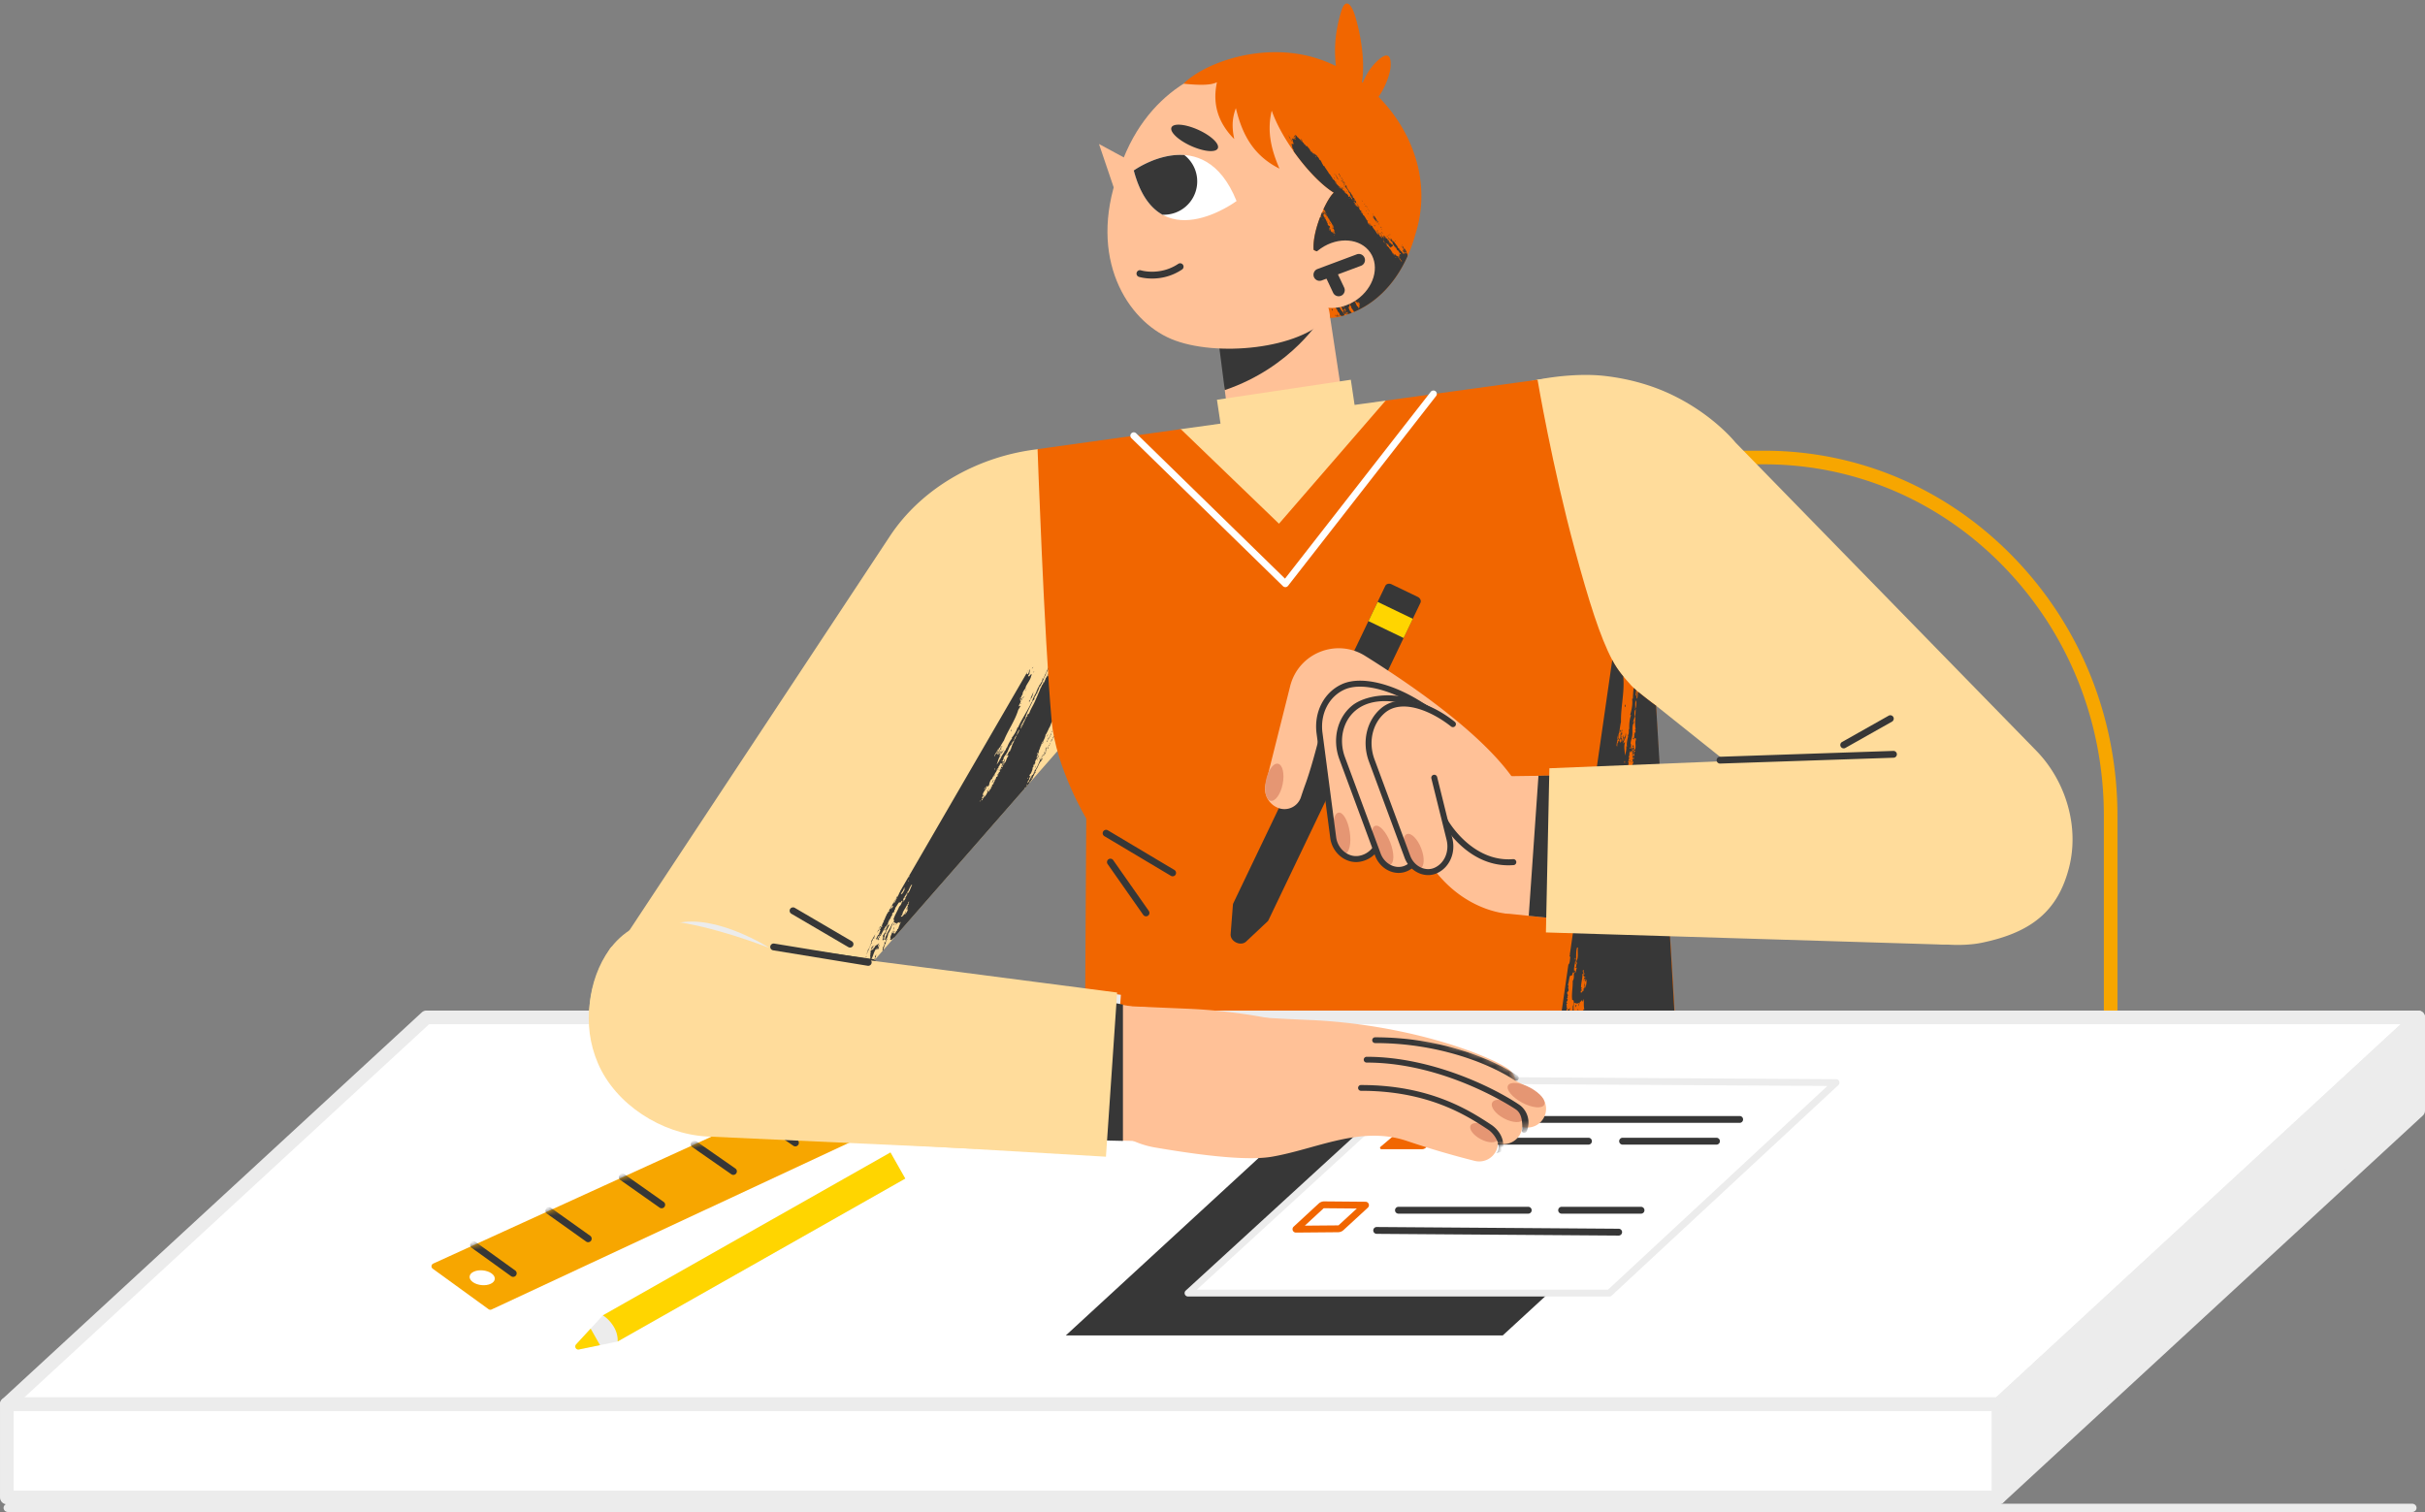 <svg xmlns="http://www.w3.org/2000/svg" width="356" height="222" fill="none"><rect width="100%" height="100%" fill="#808080" stroke="none"/><g clip-path="url(#a)"><path fill="#F7A600" d="M187.645 214.27h101.569c11.931 0 21.638-10.027 21.638-22.353v-72.124c0-14.315-5.39-27.776-15.177-37.901-9.795-10.135-22.82-15.716-36.677-15.716H216.92c-13.738 0-26.652 5.533-36.363 15.581-9.703 10.039-15.046 23.384-15.046 37.576v72.784a22.017 22.017 0 0 0 6.483 15.665 21.977 21.977 0 0 0 15.651 6.488Zm71.353-146.096c13.311 0 25.827 5.365 35.243 15.107 9.424 9.751 14.614 22.718 14.614 36.512v72.124c0 11.224-8.811 20.355-19.641 20.355H187.645c-11.104 0-20.138-9.042-20.138-20.155v-72.784c0-13.671 5.144-26.522 14.485-36.186 9.331-9.656 21.736-14.973 34.928-14.973h42.078Z"/></g><g clip-path="url(#b)"><path fill="#FFC197" d="m194.812 43.586 2.993 19.703-16.938 2.271-1.065-8.285.132-4.241-.984-2.388-.3-2.338 16.162-4.722Z"/><path fill="#373737" d="m178.825 49.666 15.245-3.18s-4.342 7.43-14.267 10.789l-.978-7.61Z"/><path fill="#FFC197" d="M183.745 9.428c-5.835-.4-15.815 3.696-19.594 16.024-4.454 12.44 1.315 21.599 7.786 24.317 6.471 2.719 19.063 1.53 23.074-3.297 4.012-4.827 5.181-3.182 5.181-3.182s6.936-8.884 4.857-16.538c-2.194-7.11-7.858-16.4-21.304-17.324Z"/><path fill="#FFC197" d="m166.398 23.879-5.061-2.735 2.572 7.593 2.489-4.858Z"/><path fill="#fff" d="M166.443 25.027s10.298-7.43 15.088 4.49c0 0-11.628 8.68-15.088-4.49Z"/><path fill="#373737" d="M175.715 27.27a4.895 4.895 0 0 1-5.058 4.253c-1.741-.968-3.276-2.93-4.213-6.495 0 0 3.53-2.545 7.418-2.265a4.891 4.891 0 0 1 1.853 4.507Z"/><path fill="#F16600" d="M187.337 17.818a.033.033 0 0 0-.005-.012l-.001-.001-.023-.049a18.908 18.908 0 0 1-.615-1.508c-.784 3.275.075 6.023 1.137 8.514-3.712-1.867-5.299-4.799-6.209-8.148-.067-.243-.129-.49-.189-.737a7.567 7.567 0 0 0-.322 1.08c-.228 1.051-.202 2.13.087 3.46a10.09 10.09 0 0 1-1.776-2.33c-1.284-2.36-1.076-4.578-.767-6.017-1.111.594-3.597.339-4.905.223 2.971-3.003 11.455-6.189 19.363-3.786 1.024.31 2.029.708 3.006 1.184-.348-3 .039-5.559.758-7.959.719-2.397 1.647-.753 2.055.589.727 2.384 1.534 6.445 1.006 9.74l.001.001v.001l.113.086c.214-.504.458-.998.744-1.468a7.86 7.86 0 0 1 1.001-1.327c2.352-2.494 2.444-.497 2.339.563-.129 1.292-.981 3.264-1.766 4.293 3.782 3.837 6.295 9.022 6.295 14.57 0 1.866-.284 3.774-.901 5.686l-.006.018c-.118.431-.25.863-.398 1.291a19.705 19.705 0 0 1-.591 1.529l-.079.179-.014.033-.019.043c-2.198 4.92-5.413 7.186-7.865 8.23a13.116 13.116 0 0 1-1.036.387l-.024.008a7.292 7.292 0 0 1-2.452.492c-.08-.752-.184-1.4-.465-2.053a5.692 5.692 0 0 0-.942-1.46l-.001-.002a.246.246 0 0 1-.022-.025l-.002-.001-.019-.023h-.001l-.009-.01c-.728-.824-1.587-1.43-2.071-1.679.332-.305.632-.61.904-.917l.007-.008.048-.055c.947-1.08 1.538-2.163 1.874-3.213-1.58-.341-1.734-.561-1.734-.561-.107-1.427.357-3.257.977-4.855l.066-.167c.071-.174.142-.346.214-.513l.037-.084.087-.194.036-.08.035-.075c.537-1.159 1.113-2.071 1.515-2.412-1.306-.803-2.885-2.293-4.393-4.111a32.824 32.824 0 0 1-1.521-1.988c-.975-1.38-1.859-2.859-2.537-4.317l-.025-.055Z"/><path fill="#373737" fill-rule="evenodd" d="M189.203 19.878c.029.056.008.074.064.101-.076.059-.096-.076-.064-.1Zm.195.485c-.089-.176-.12-.145-.114-.313.065.105.164.212.114.313Zm.442-.29c.049-.008.154.034.123.103-.01-.089-.149-.045-.123-.103Zm.162.119c.015.037.038.053.066.059-.032.017-.071.053-.09.038.039-.031-.015-.066.024-.097Zm-.347.573c-.059-.09-.068-.207-.187-.203.171-.075.213.113.187.203Zm-.094.388c.011.009.027.006.049-.012.018.025.024.048.017.071-.04.035-.139.03-.097-.018.026.02.017-.02.031-.04Zm2.2.233c.064-.05.157.016.096.06-.022-.045-.074-.014-.096-.06Zm.835.861c.012.083.092-.007.115.047-.063.069-.148.003-.115-.047Zm3.311 3.401a.204.204 0 0 1 .045-.151c.026.033.028.066.006.098-.038-.034-.017.042-.051.053Zm.582-.115c.028-.017.039-.036.051-.054.073.038.156.13.088.228-.055-.114-.028-.144-.139-.174Zm-.568.718c-.033-.067-.119-.136-.07-.199.045.095.098.128.07.2Zm.799-.4c-.022.02-.096.004-.048-.03.101-.035-.109-.042.015-.112.013.054.061.02.075.074-.014.013-.04.026-.031.04.077.06.1.238-.011.028Zm.159.16c.033.044.057.087.025.127-.023-.042-.081-.087-.025-.127Zm.103.117c.048.04.022.075-.014.111-.03-.038-.053-.076.014-.111Zm.065.325c.184-.073-.139-.135-.041-.198.076.075.093.064.171.133-.016.044-.09.068-.13.065Zm.241.556c.028.03.083-.009.117.005-.048.03-.044.063-.111.093-.026-.034-.049-.067-.006-.098Zm-.229.578c-.039-.039.024-.074.043-.11.045.04 0 .075-.043.11Zm.157.203c-.012-.043-.056-.087.006-.126.012.042.056.086-.006.126Zm.561.387c-.02-.075-.149-.071-.121-.145.039.028.15.071.121.145Zm-3.151 3.815c-.025-.022-.073.012-.086-.045.025-.014.056-.04.07-.025-.06.03.085.02.016.07Zm.446.117-.061.04c-.055-.002-.014-.06-.005-.099.027.006.051.021.066.059Zm-.206.481c-.035-.053-.094-.18-.061-.184.041.062.09.125.061.184Zm4.253-2.802c.049-.035.144.008.115.047-.032-.033-.088-.005-.115-.047Zm-3.858 2.707c.025.057-.013.111-.036.166-.051-.058-.001-.112.036-.166Zm.023.393c-.007-.008-.014-.015-.03-.002-.012.008-.025.014-.029 0 .039-.032-.015-.067.024-.098.049.001.065.062.035.1Zm4.211-2.51.06-.04c.045.044.021.085.024.127.093.212-.037-.068-.084-.088Zm.821-.456c.01.043.092.088.053.128-.044-.024-.097-.073-.053-.128Zm-4.762 3.523c-.021.076.104.144.09.186-.036-.015-.166-.131-.09-.186Zm5.002-3.19c.076-.004.059.04.035.099-.076.024-.023-.05-.035-.1Zm.094.101.06-.04c.013.03.043.018.057.045-.059.048-.08 0-.117-.005Zm-.692.88c.058-.021-.029-.12.053-.095-.051.051.049.02.046.072-.043.034-.078.046-.099.024Zm.824-.538c.014.053.062.02.076.073l-.061.04c.027-.068-.096-.055-.015-.113Zm-.21.34c.113-.028-.034-.14.035-.124.069.046.05.17-.035.125Zm.452-.05c-.01-.024-.04-.048-.016-.07.005.007.027.005.02-.014-.003-.014-.018-.029.002-.042.029.043.072.087-.006.126Zm-.208.3c.006.046.069.095.004.14-.024-.039-.044-.088-.084-.088l.08-.053Zm.672.07c.052.067.065.133.012.196-.011-.066-.009-.131-.012-.196Zm.866 1.534c.093-.002.002-.07-.048-.03l.081-.053c.035.048.053.096.033.142-.002-.051-.119.006-.066-.06Zm.529.694c.059.025.026.07.024.127-.033-.043-.057-.086-.024-.127Zm-.283.674c.005-.088-.076-.027-.055-.086.016.014.028-.006.04-.026.025.038.066.077.015.112Zm.234-.214c.038.005.118.098.092.144-.039-.006-.119-.098-.092-.144Zm-.123.387c-.043-.066-.095-.101-.101-.159.011.009.027.006.049-.011-.017.055.079.115.052.17Zm1.195.176c.025-.076-.096-.072-.062-.143.028.048.175.067.062.143Zm-.326.07c.077-.024-.014-.056.062-.081.019.052.085.028.026.085-.019-.026-.073.033-.088-.004Zm.412-.248c.084-.055.125-.003.095.06-.04 0-.056-.06-.095-.06Zm-.184.426c.011.058.078-.024.097.018-.123.028.02.193.035.1.014.037.019.075-.015.11-.072.006-.143-.153-.117-.228Zm.256.669c-.017-.06-.094.035-.107-.033l.061-.04c.017.002.09.038.045.072h.001Zm.32.055c-.014.056.085.116.022.169.019-.08-.122-.086-.022-.169Zm.409-.207.061-.04.055.087c-.071.065-.063-.066-.116-.047Zm-10.279 8.05c-.014-.016-.028-.03-.059-.002-.023-.075-.071-.13-.022-.169-.007.082.094.114.081.172Zm11.331-7.473c.038.024.096.085.033.141.013-.046-.06-.096-.033-.141Zm-10.466 8.784c.023.038.076.078-.015.111-.014-.037-.019-.075.015-.111Zm.682 1.47c.047.12.083.172.116.272-.079-.048-.163-.13-.147-.23.026.019.017-.02.031-.041Zm.28-.141c.033.073.059.105-.047.194.029-.065.012-.13.047-.194Zm-.042.292c.014.014.023.043.048.03.031-.062-.105-.015-.065-.1.049-.036.089-.048.119-.038.001.056-.004.112.023.169-.079.034-.051.03-.13.064.021.02-.003.057-.031.041.044-.054-.011-.112.036-.166Zm10.342-9.07a.12.12 0 0 0-.013.021c-.003-.007-.002-.015.013-.02Zm-8.909 8.898-.02.006a.05.05 0 0 1 .003-.027l.017.021Zm8.898-8.87-.003-.004.001-.003.002.006Z" clip-rule="evenodd"/><path fill="#373737" fill-rule="evenodd" d="M189.71 21.076c.063.01.021.079.075.073.076-.09.156-.18.08-.276-.027.022-.019.045-.042.068-.037-.082-.038-.202-.01-.239-.092-.033-.026-.058-.044-.114-.029-.09-.177-.159-.087-.27.08.024.049.146.173.092.019-.091-.116-.06-.045-.114.083.004.089.2.2.134l-.055-.086c.06-.041.104.038.139-.05.002.028.071.059.026.085-.017-.034-.046-.035-.088-.004.021.038.084.107.13.16.056-.182-.101-.417-.193-.527.03-.036.069-.072.073-.109.044.066.088.131-.004.084.026.06.085.038.136.034.029-.167-.076-.065-.11-.173.047.042.095.04.118-.037.119.102.26.252.288.363.183-.048.148.32.384.198.044.053-.102.098-.046.152.06.025.127.03.184.063-.04.084.046.15.131.118-.011-.019.027-.036.022-.055-.1-.012-.174-.17-.165-.26.069.104.201.206.211.332-.014-.015-.023-.043-.048-.03.032.038-.017.073.015.113.05-.02.038-.083.07-.026-.008.033-.037.065-.024.098.12.054.245.177.251.304.252.021.213.44.497.287.029.147.097.27.261.319.015.029-.06.054-.033.083.195.035.132.327.275.431.075-.062-.111-.132.016-.154.053.258.323.318.421.481.043-.036-.021-.076.044-.111.023.048.122.121.128.202.03-.014.052-.005.09-.038.021.137.167.171.282.263-.033.05-.099.012-.081.053l.056.087c.015-.036.063-.068.089-.038.045.145.195.26.188.427.047-.092.042.025.047.03.004 0 .036-.026.04-.026.236.155.326.726.508.75-.062.005-.088.147.013.153.061-.025.022-.055.062-.08.186.37.477.722.726 1.136-.012-.008-.019-.028-.039-.016.148.173.256.216.316.405.125.121.273.406.332.476-.021-.005-.095-.054-.088-.003.228.068.31.203.442.424.106-.046.208.108.11.173-.041-.04-.04-.076-.014-.112-.04 0-.05-.076-.119-.005.05.072.174.315.181.147.07.27.261.241.332.476.217-.092.229.283.324.196-.016.085.046.16.159.16-.027-.158-.12-.22-.123-.326.024.05.054.09.105.074-.025.107.025.164.119.187-.091.056.026.066.047.071-.055.061-.046-.036-.1.024.026.116.131.21.254.263-.014-.029-.017-.057.004-.084.021.1.187.12.079.213-.031-.021-.036-.11-.085-.088a.286.286 0 0 0 .196.219c-.014-.017-.069-.102-.016-.07.062.054.029.103.042.155.239.049.254.188.398.311-.06.067.015.14.049.211a.157.157 0 0 1 .07-.024c.055-.03-.02-.067.053-.096.043.054.093.207.235.234-.018.063.047.267.187.204-.046-.112-.08-.215-.156-.244.058-.06-.228-.272-.094-.327-.037.007-.078.02-.098-.018.019-.04.019-.105.058-.18-.14.102.012-.13-.126-.06-.047-.035.033-.064.024-.097-.044-.026-.105-.011-.145-.048-.055-.429-.472-.68-.631-1.036.066.06.117.156.209.15-.011-.03-.103-.036-.055-.087.034.013.052.067.095.06-.015-.1-.155-.082-.141-.132.063.076.073-.053.08-.053.052.006.026.086.134.076-.036.028-.055.013-.09.038.025.026.073-.007.097.018-.076.335.312.522.357.828.111-.056.089.03.036.058.073.044.121.027.186.02-.098.149.163.227.122.37.177.008.167.302.247.389-.011-.008-.027-.006-.049.012.024.056.021.102.094.102.027-.066-.047-.008-.066-.06.209.01.203.249.346.365-.015.041-.007.084-.005.126.073-.01.106.081.15.146-.051.05-.075.1-.016.154-.186.017-.236-.142-.273-.25-.044.1-.109.03-.122.12.127-.029.194.208.256.278-.02-.02-.042-.035-.082-.004.027.044.024.16.101.158-.061-.062.035-.102-.064-.1.079-.014.154-.014.214.023-.056.051-.056-.034-.119.037.009.014-.006.028-.002.042.068-.017.122.142.174.05.034.125.151.27.294.236.065.205.095.38.252.528.031-.017.07-.054.089-.038-.037.04-.018.083-.034.124.072-.042.023.04.067.017-.008-.024.034-.046.042-.068.015.037.039.053.066.058-.055.052-.056-.033-.119.037.026.035-.003.066.006.099.11.007.035.18.176.23.024-.021.025-.044.071-.066.027.058-.057.11-.036.167.027-.023.019-.046.042-.068-.1.167.171.231.204.274-.015-.013-.055-.013-.05.012.188.207.272.435.414.647.024-.013.018-.04.04-.026.045.11.139.755.321.504.012.008.019.028.039.015-.008-.02-.03-.038-.008-.056.06.024.052.146.079.213.036-.003.076-.016.108-.009-.072.2.193.127.204.275.056-.03-.02-.067.054-.097-.071.257.23.413.305.657.056-.03-.071-.068.023-.097.04.186.289.422.354.645.034-.083.062.035.117.005.054-.214-.154-.27-.154-.51.034-.012.093-.085.109-.052-.156.17.07.275.08.438.036-.015.046.034.099-.024-.045.188.125.39.302.517-.061.1.103.132.097.242.01-.051.101-.1.075-.151-.064.018-.058.1-.09.038.136-.116-.083-.237-.055-.31.028.033.022-.043.08-.053-.016.098.079.114.05.212.078-.008.206.066.074.085.128-.011.116.15.239.139-.116-.146-.061-.264-.131-.384.113.022.099.086.15.146.029-.018.04-.036.052-.054.144.202.212.354.442.425-.022.018-.059.035-.051.054.142.037.216.232.27.334-.014-.017-.028-.03-.059-.004.04.065.07.15.152.105.014.038-.079.072-.043.11.073.016.165-.017.234.01-.108.006.005.273.102.117.071.081.042.168.189.161-.02.051-.049.101-.045.152-.199.117-.202.163-.353.252-.006-.105-.018-.177-.161-.12.043-.05-.033-.164-.101-.158.064-.18-.194-.203-.269-.375-.091.072-.054-.032-.146-.006.025.057.036.114.052.17.049-.061.079-.048.138-.05-.046.059.016.122.075.115-.074.072-.076-.037-.127-.019.006.075.036.15.029.225.131-.046.192.066.19.162.065-.002.072-.006.1-.066-.002.19.13.336.268.376-.122.134.145.123.129.201-.025-.014-.054-.015-.088-.004.043.035-.008.065.035.1.076-.055.107.006.155.02-.028.038-.094.002-.08.053.099.107.145.143.145.272.074-.031.123-.08.176.007a.179.179 0 0 0-.071.067l-.003-.001c.045.037.103.057.067.143.102-.043.057-.117.034-.165.068.088.322.001.201.134.139.11.283.152.448.257.027-.023.019-.046.042-.069.09.05-.025.19.103.117-.042-.072-.113-.145-.079-.214.02.025.044.04.077.032-.088-.033.069-.065-.043-.156.084-.038.035-.082.093-.122.054.013.089.078.154.062-.013-.15-.071-.21-.196-.217.002.028.071.058.026.085-.04-.087-.039.097-.079.01.055-.097.025-.15.029-.222-.063.082.012-.102-.116-.047.004-.038.049-.074.044-.11-.199-.029-.322-.257-.425-.355.037.006.059.053.117.005-.009-.014.006-.027.002-.041-.118.014-.079-.148-.201-.093-.046-.075-.025-.084-.094-.102.036-.041.099-.053.035-.125-.039.031-.015.066-.054.096-.081-.108-.137-.362-.288-.362.189-.39-.431-.4-.303-.699-.027.017-.035-.013-.059-.002.036.03.025.057-.032.082-.041-.077-.048-.069-.151-.146.125-.051.181.071.291.054.018-.055-.054-.114-.081-.171.071-.02.155.108.18.148.001.001-.06.05-.042.068.017.017.08 0 .097.018.08.083.069.29.224.262-.044-.045-.031-.086.005-.127.108.27.263.379.423.662.02-.013.016-.027.031-.04.014.123.156.176.132.342.027-.023.019-.046.042-.07.022.072.021.142.021.212.028-.062.097.004.157-.021-.046.026-.057.053-.033.082.049.013.037-.05.07-.025.023.09.066.18.057.268.037-.023.021-.118.082-.094-.046.158.253.305.327.378-.051-.027-.035.087.017.07-.038.052-.1-.015-.091.039.092-.033.096.1.144.09.086-.025-.019-.057.033-.083a.678.678 0 0 1 .229.135c.001-.192-.326-.354-.296-.642.055-.019.023.074.035.1.138-.078.043.042.115.046.139-.142-.109-.147-.097-.242.013.016.027.031.058.003-.009-.015.006-.028.002-.042-.071-.081-.247-.192-.145-.272-.055-.065-.227-.03-.221-.122.084.051.173.091.292.054.027-.019-.054-.11.003-.083.002.148.038.18.096.284-.039.01-.04-.073-.097-.018.034.04.049.126.114.089.005-.063.119-.047.078-.011-.043-.027-.066.06-.062.08.032-.015.041.024.057.046.035-.024.065-.038.09-.038.03.043.019.084.024.126.227.111.178.508.351.642-.032.072.028.173.005.185-.02.018-.021.037-.022.055.025 0 .04.004.048.01-2.198 4.92-5.413 7.185-7.865 8.228-.133-.19-.24-.406-.411-.59.03-.175-.078-.298-.181-.372.015.01.028-.06-.016-.07-.156-.036-.104.15-.048.237-.043-.048-.127.102-.164.146.052.194.14.321.175.496.032.032.089.004.116.047-.041.112.12.102.149.189.007.02-.001.048-.011.076a13.05 13.05 0 0 1-.645.23c-.011-.06-.099-.221-.191-.16.037.044-.01.083-.005.126-.043-.085-.048-.029-.138.008-.018-.078-.079-.049-.113-.09.068-.034.098.028.155.022-.013-.02-.01-.038-.007-.057-.046-.017-.161.027-.095-.06a.178.178 0 0 1-.09.039c.047.121.076.21.117.284-.173.05-.339.094-.495.131-.014-.03-.016-.064.003-.11a.15.15 0 0 0-.051.054c-.001-.083-.094-.129-.159-.16-.055.091.061.12-.059.221-.052-.107.087-.26-.024-.351.033-.05.099-.012.08-.052-.053-.027-.051-.046-.035-.1-.068.046-.102.007-.146-.006.002-.163-.205-.184-.151-.37-.201-.193-.398-.54-.437-.775-.058.02-.074-.066-.147-.006.021-.13-.132-.095-.079-.213.013.016.028.03.058.003-.004-.046-.011-.047-.044-.114-.032.019-.068.047-.078.01.1-.132-.102-.163-.167-.217.037-.03.052-.007.078-.01-.025-.063-.078-.176-.19-.12.002.05.118-.007.066.058-.018-.017-.055.012-.078.011.015-.232-.161-.424-.243-.514-.03-.033.027-.096.014-.111-.033-.043-.145-.02-.162-.12.004.02-.014-.019-.037-.057-.008-.015-.062-.193-.168-.175-.054.027.043.131-.014.111-.026-.056-.014-.089-.074-.115.111-.057.036-.13-.024-.127-.001.066.037.132-.018.195-.025-.11-.044-.334-.216-.205.02-.013.009-.041-.018-.028-.013.09-.071.096-.086.178.055-.3-.325-.263-.18-.596-.041.022-.034.045-.072.067-.03-.043.037-.082-.024-.127-.036.028-.054.013-.089.038-.016-.042-.04-.085-.024-.126.032.07.091.07.164.034-.091-.075-.03-.182-.186-.203.056.044-.034.082.024.127-.058.017-.132.078-.159.021.029-.022.078-.043.072-.067-.085.069-.233-.1-.286-.18.065-.064.08-.001.139-.05-.034-.002-.055-.035-.075-.074-.03.063-.03.05-.112.094-.047-.034.054-.063.024-.096-.075.05-.09-.05-.156-.022.028-.107-.04-.089-.086-.046.021-.09-.012-.099.027-.18-.055.002-.024.018-.08.052-.018-.075-.024-.063-.084-.087.008-.037.035-.073.044-.11-.058 0-.051-.05-.07.025-.141-.132.053-.334-.043-.38.142-.107.042-.135-.042-.156.033-.05.099-.012.08-.053-.07-.01-.085-.047-.103-.116-.072.03-.047.064-.082.095.013-.054-.054-.075-.035-.099a.11.11 0 0 0 .088.003c-.022-.033.008-.065-.035-.1l-.06.04c.032-.193-.178-.297-.121-.41-.012-.057-.067 0-.094-.017-.001 0-.002 0-.003-.002l.01-.006c.023-.014.042-.016.06-.019.004-.012-.001-.024-.012-.036.947-1.08 1.538-2.163 1.874-3.213-1.58-.34-1.734-.56-1.734-.56-.107-1.428.357-3.257.977-4.856a.835.835 0 0 1 .186.194 1.076 1.076 0 0 0-.119-.36c.07-.175.141-.346.213-.513-.018.082.083.097.111.168.078-.023.04-.05.077.03.021-.051.049-.033.1-.065-.011-.047-.059 0-.088-.003.018-.042.024-.083.064-.123-.032-.02-.082.007-.117-.005-.013-.035.037-.064.024-.098.084-.015.092.13.209.108-.022.147-.185.25-.122.386-.054.023-.079-.025-.116-.047-.03.171.157.2.104.34.032.006.053.042.096.018.013.05-.012.192.072.158.015.028-.06.053-.033.082.192.01.132.325.288.362-.045.13.084.29.153.329-.105.177.129.4.285.445.062.118.003.14.068.242-.025-.027-.131-.041-.104-.075-.073.05-.017.112.05.21 0-.003.009-.021.005-.034.123.131.091.559.442.559-.041-.057-.065-.114-.052-.17-.011.055.188.155.078.255.019.052.062.042.106.033.044-.036.088-.071.044-.11.044-.038.03.072.087.003-.056-.096-.142-.117-.196-.219.062.005.118.055.18.149-.027-.28-.097-.426-.287-.628.093-.06.122.043.205.008-.14-.124-.083-.309-.189-.386l-.04.026c-.048.021-.026.046-.013.07-.076.013-.037-.085.044-.11-.03-.048-.012-.094-.063-.143-.042.031-.02.064.006.098-.113.013-.073-.157-.078-.255-.001-.071-.073.036-.087-.004.004-.082-.182-.399-.296-.418.002-.055.013-.073.082-.095-.021-.059-.059-.076-.115-.047.065-.121-.073-.155-.158-.202-.031-.052.086-.013.051-.054-.022-.037-.026-.008-.05.012-.036-.053.06-.1-.013-.155a.68.68 0 0 1-.172.133c-.017-.033.082-.061.112-.093-.02-.075-.092-.018-.125-.062a.185.185 0 0 0 .102-.107c.017-.049-.003-.09-.095-.06.016.06.062.046.095.06-.05.031-.079.013-.1.065.011-.105-.04-.079-.112-.13.043-.037.081-.111.181-.119-.059-.025-.111-.07-.172-.091-.051.036-.009.075.015.113.011.028-.089.027-.119.037-.01-.04.042-.003.051-.054-.028-.03-.066-.033-.084-.087-.055.002-.025.017-.081.052.002-.13.167-.178.089-.262.029-.01.053-.008.068.017.06-.24-.24-.327-.272-.491.537-1.159 1.113-2.07 1.515-2.411-1.306-.803-2.885-2.293-4.393-4.112a32.887 32.887 0 0 1-1.521-1.988c.009-.12.043-.287-.126-.3.05-.12-.057-.197-.103-.34.126-.048.007-.16-.048-.254.046-.131.135-.093.088-.22Zm8.651 7.615c-.035.07.068.101.092.144.031-.057-.061-.12-.092-.144Zm.457.762c.038.046.073-.085.09-.039-.01-.043-.072-.087-.112-.13-.084.052.068.115.022.17Zm4.976 6.411c.031-.027.045-.014.059.002.031-.061-.094-.014-.064-.1-.022.018-.038.02-.05.012-.021.059.06-.001.055.086Zm-.007-.546c.014-.036-.008-.07-.045-.072-.069.04-.04.138.045.072Zm1.57 1.298c-.018.04-.01.112.044.114.041-.036-.037-.077-.044-.114Zm.813.202c-.038.04-.024.111.015.113.026-.037.015-.075-.015-.113Zm.168-.049c-.085.04-.034.12.037.057a1.727 1.727 0 0 1-.037-.057Zm.019.477c.01-.041.041-.082.093-.122-.05-.07-.159-.074-.159-.16-.037.005-.085.039-.097-.018-.041.14.144.203.163.3Zm-.874.327a.184.184 0 0 1-.071.067c.013.054.073-.009.086.045.05-.035.009-.074-.015-.112Zm.267.865c.037-.022.031-.046.071-.067-.067-.002-.029-.06-.064-.1-.078.052-.034.11-.007.167Zm-.112-.13c.04-.047.04-.033.111-.094-.107-.024-.236-.136-.166-.217-.021-.022-.056-.01-.099.024-.009-.053.02-.036.071-.067-.036-.035-.108.023-.146-.006.017.16.196.18.229.36Zm-.209-.373c.012-.091-.095-.104-.099-.2l-.06.039c-.002.1.082.098.159.16Zm-.436-.102c-.083-.01-.097-.05-.142-.09-.019.05.053.188.142.09Zm-.27-.334c-.026-.022-.083.037-.096-.016a.194.194 0 0 1-.012.025c.031.01.051.046.108-.009Zm-.174-.173c-.016-.028.025-.082-.031-.06a.096.096 0 0 0 .031.06Zm-1.469-2.178c-.037.026.051.043.066.06.07-.07-.023-.067-.066-.06Zm.274-.24c-.026.036-.016.074.015.112.042-.04.048-.11-.015-.112Zm0 .714a.087.087 0 0 0-.026-.085c-.067.034-.028.073-.073.109.026.01.06-.002.099-.024Zm-.078-.703c.068-.066-.029-.052-.045-.114-.016.054.007.089.045.114Zm-.153.609c.022-.005.044-.01.059.003.05-.035-.007-.075.043-.11-.014-.015-.025.004-.02.012-.05.04-.051-.045-.107.01.03.029-.017.056.025.085Zm-.035-.1c.067-.038.033-.11-.014-.113-.051.036-.01.075.014.113Zm-.529-.694c.064-.049-.025-.158-.093-.102.065.03.041.072.093.102Zm-.187-.204c.059-.048.009-.146-.042-.155-.035.017-.026.036-.051.053.025.05.074.038.093.102Zm-1.168-1.295c.03-.038.014-.099-.035-.1-.083.036.011.1.035.1Zm-.074-.115c.051-.077-.062-.16-.097-.242-.025.052-.046.015-.071.067a.382.382 0 0 1 .168.175Zm-1.331-1.862c.076-.035.04-.097-.005-.098-.077.03-.003.065.005.098Zm-.85 12.955.046.072c.012-.02.024-.04.04-.027.027-.022-.021-.047.012-.069-.021-.022-.055-.01-.098.024Zm.066-14.094a.435.435 0 0 0 .147.23c0-.106-.066-.174-.147-.23Zm.281 14.907c.038-.022.032-.046.072-.068.02.053-.044.102-.016.155l.08-.053c.019.024-.005.047.017.07.009.04-.042.004-.051.054l.046.072c.022-.017.038-.02.049-.012.025-.054.081-.108.037-.166.024 0 .055-.015.089-.039-.062-.007-.014-.105-.094-.102.001-.028.026-.055.063-.08a.994.994 0 0 1-.222-.304c.058.009.046.143.151.104.003.042-.02.083.025.127.046-.019.091 0 .109-.05-.015-.038-.068.021-.088-.005-.015-.037.033-.069.061-.039-.057-.171-.097-.245-.221-.345.003.044-.043.122.025.127-.125.082-.096-.032-.085-.088-.027.013-.116-.002-.099.024-.065.04.044.072.033.14-.084 0-.094-.171-.14-.172.055-.023.122-.04.083-.095-.134.1-.207.044-.273-.026a.177.177 0 0 1-.071.067c.169.11.239.523.42.703Zm-.378-.772c.093-.087-.106-.115-.061-.185-.021-.018-.027.036-.049.012-.073.088.074.125.11.173Zm-.275-14.809c.045.02.052-.192-.065-.1.031.026.087.047.065.1Zm-5.217 12.59c.024-.023-.006-.048-.017-.07.025-.014.034.014.048.03.046-.012.04-.088.08-.054.023-.034-.101-.016-.146-.006.026.055-.033.071.035.1Zm-.263-.501c.024-.06.046-.025.068.017.07-.07-.068-.081-.103-.116-.043.03.031.066.035.099Zm-.109-.886c-.048.079.067.084-.007.167.061.064.122.063.1.158l.101-.066c-.076-.061-.093-.196-.194-.26Zm.143.313c-.071.113.011.223.118.23-.06.116-.095.216.057.268.033-.076-.105-.128.039-.25-.109-.1-.138-.218-.214-.248Zm.264.46c.064-.035.012-.075.015-.113l-.061.04.046.073Zm.085-.627c-.028.02-.056.04-.07.025-.058.039.005.113.045.114.049-.045.053-.091.025-.14Zm.053.128c-.067.058.041.055.053.128.035-.025.054-.01.09-.038-.045-.036-.089-.077-.143-.09Zm.185 1.184c-.015-.013-.046.017-.058-.003a.15.15 0 0 1-.051.055c.017.01.059.013.049-.012.027-.004.042.019.079-.011-.021-.005-.041-.01-.019-.03Zm-.074.15c.083-.041.09-.041.131-.105-.055.005-.167.045-.131.106Zm.598.445c-.028.02-.056.04-.07.026-.021.017-.001.021.01.014-.061.11.06-.024.077.031.024-.022-.007-.047-.017-.07Zm-.153-11.401c-.055.03-.053.063-.023.097l.06-.04a4.392 4.392 0 0 0-.037-.057Zm.059.94c-.064.053.013.09.044.114.068-.063-.022-.067-.044-.114Zm.337 10.262-.037-.057-.06.039c.026.022.047.057.097.018Zm-.041-.197-.06.039c.02.037.041.07.075.073.05-.035.009-.074-.015-.112Zm.04-.25c-.027.172.178.41.202.54.099-.125-.126-.381-.202-.54Zm.285.67c-.068.047.013.102.013.153.079-.078-.023-.083-.013-.154Zm.266-9.23c-.011.173.025.232.072.382.035-.032-.04-.067.053-.096-.078-.097-.072-.19-.125-.285Zm1.337 9.954c-.038.041.044.087.053.129.082-.09-.009-.074-.053-.129Zm.194-15.992c-.056.103.033.125.059.226.025-.068.026-.197-.059-.226Zm-.022 17.022c.066.07.133.075.229.135.057-.105-.074-.132-.097-.241-.044.035-.061.072-.132.106Zm.202-.845c-.092.058.035.037.035.098.036-.052.003-.072-.035-.098Zm.084 1.025c-.04.04-.023.083-.064.123.073-.02.081.122.163.077-.099-.025-.008-.155-.099-.2Zm.15.146c-.052.054.04.043.057.044.05-.026-.004-.056.034-.082-.039-.047-.053.085-.091.038Zm.311.308c-.131-.017-.106-.174-.265-.236.019.139.207.359.265.236Zm-.053.095c.009.129.199.304.263.501.092-.202-.125-.293-.186-.47-.051.054-.056-.008-.077-.031Zm-.132-1.056c-.054.036-.076.096-.024.097.056-.03.033-.064.024-.097Zm.123.103c-.092-.025-.182.017-.152.12.015-.013.011-.027.031-.04.119.18.104.22.169.4.245-.08-.018-.381-.048-.48Zm.241-.87c-.028.018-.055.038-.069.024.014.219.236.433.347.588.002.05-.097.047-.108.01-.048.051.044.057.055.086.037-.022.031-.045.071-.067.049-.023.053.066.084.087.07-.323-.207-.422-.38-.729Zm.536-14.341c-.038.04-.005.139.075.073-.013-.054-.054-.04-.075-.073Zm.142 15.67c.022-.057-.082-.013-.105-.074.02-.012.027.008.039.016.027-.023-.021-.048.012-.07.056-.014.067.085.104.116.055-.122-.068-.25-.044-.337-.058.006-.117.062-.122.079-.076.03-.023-.031-.077-.031 0-.058.07.018.119-.037-.069-.112-.111-.12-.079-.214-.059-.027-.032.024-.075-.073-.144.083.03.111.002.181-.115.008-.044-.236-.18-.147.136.166.133.489.406.591Zm-.678 1.26c.062-.026.022-.055.062-.081.132.076.146.233.315.18-.096-.08-.072-.15-.077-.254-.033-.006-.072.007-.097-.018-.033.052-.009.055.026.085-.085.037-.149.024-.194-.036-.081.038-.075.08-.035.124Zm-.155-.021c.063-.057-.009-.065-.046-.072-.045.035.029.07.046.072Zm.071-.066c.072-.03.048-.064.082-.096-.076-.065-.074-.095-.139-.174.148.018-.05-.223-.129-.201.003.192.226.308.186.47Zm-.868-.78c.021-.013.042-.026.063-.041.094.257.259.55.505.752.005.019-.035.036-.022.055.028.029.062.043.095.06.061-.044-.011-.094-.033-.142.028-.02.055-.04.069-.024-.049-.169-.263-.384-.286-.67-.051-.034-.105-.06-.173-.05-.01-.053.07-.033.1-.066-.008-.047-.12-.015-.075-.073-.044-.03-.04.003-.089.038-.016-.093-.026-.162-.07-.199.058-.059.06.024.086.046.041-.09-.051-.175-.12-.187-.083.039-.089.154-.149.077-.03.11.212.184.145.272-.119-.077-.172-.317-.33-.293.01.211.208.262.284.446Zm-.161-.832c-.016-.07-.087-.005-.104-.075-.024.036.017.075.015.113.035-.026.054-.01.089-.038Zm-.246-.43c.161.138.245.301.382.464-.039.022-.043-.041-.077-.031-.061.043.017.113.075.073-.015.067-.03.08-.122.12.214.028.25-.11.118-.26.038-.008.059.026.086.045.068-.035-.027-.076.015-.112-.019-.015-.059.021-.09.038-.069-.152-.065-.169-.152-.328-.089.03-.047-.072-.145-.048-.007-.051.073.015.08-.052-.081-.09-.129-.044-.168-.175.055-.04.035.11.106.033-.074-.047-.09-.11-.09-.187a.205.205 0 0 0-.091.08c-.031-.034-.003-.065.052-.096-.025-.087-.093-.064-.154-.062-.101.174.219.333.175.498Zm-.278-9.322c.007-.023.001-.046-.017-.07-.099.067.142.227.017.07Zm.024-.362c-.096.066-.023.139.021.21.095-.077.019-.158-.021-.21Zm-1.405-2.873c.027.04.135-.041.149-.078-.053-.043-.087.042-.149.078Zm.047.03c-.022.017 0 .037.007.056.05-.05.065-.014.11-.051-.025-.038-.079-.001-.117-.005Zm-1.359-8.247c-.063-.064-.048-.124-.061-.185-.049.014.007.1-.042.068-.019.029.039.174.103.117Zm-.336-.392c-.019-.02-.074-.066-.064-.101-.068-.034-.01.172.064.101Zm-2.692-2.521c.022-.018.037-.02.049-.012.037-.038-.038-.102-.064-.102-.04.027-.001.056-.062.083.019.05.068.027.084.087.022-.018 0-.037-.007-.056Zm-.28 1.08c.053-.045.023-.093.026-.14-.022.018-.038.02-.05.013-.032.04-.008.083.024.126Z" clip-rule="evenodd"/><path fill="#373737" fill-rule="evenodd" d="M199.442 30.347c-.062.052-.193-.06-.133-.076.017.02.027.058.057.045.068-.118-.15-.243-.094-.326.071-.038-.018.09.068.017.028.092.038.206.126.243-.088.021-.06.041-.024.097Zm-9.917-9.867c-.09.053-.087-.098-.082-.13.037.07.023.084.082.13Zm6.698 5.672c.078-.201-.185-.32-.174-.498.035.05.153.123.108.215.149.052.069.181.213.289-.067.043-.088-.029-.147-.006Zm.103.116c.059.04.055-.03.071-.067.025.057.067.115.023.169-.011-.06-.159-.091-.094-.102Zm.568.22c.125-.075.1.222.088.228.019-.065-.096-.135-.07-.2.005.009.027.006.021-.013-.018.008-.032.004-.039-.015Zm.402.227c-.061-.012-.155-.089-.195-.036.037.078.201.221.155.286-.07-.093-.218-.308-.206-.456.062.06.056.075.121.145.155-.053.278.253.25.346-.061-.114-.188-.25-.125-.285Zm.061.408c-.017.037.047.077-.044.11-.035-.052.042-.1.045-.152.022.042.063.03.079-.01.01.024.041.048.017.07-.033-.005-.061-.021-.097-.018Zm-.051.278c.02.03.118.07.053.129.019-.06-.089-.057-.053-.129Zm2.596 2.014c.044.04.156.104.139.173-.038-.055-.145-.132-.139-.174Zm-4.775 3.368c.014-.115.077-.137.109-.051-.021-.02-.027.02-.001.041-.039.017-.038.056-.061.04.058-.058-.04-.014-.047-.03Zm.42.48c.063.002.057.073.015.112-.046-.034-.017-.066-.006-.098-.011.008-.03.003-.009-.014Zm4.831-3.059c.013.07.116.103.092.144-.051-.043-.132-.06-.092-.144Zm1.125 1.63c-.021-.057.006-.112.007-.168.007.008.014.015.029.001l.019.03c-.079.066.013.097-.055.137Zm.74.8c-.012-.008-.019-.027-.039-.015.052.04.062.15.004.14.051-.068-.037-.1-.083-.13.015-.06.124-.038.103-.107-.13-.045-.095-.281-.244-.248-.02.086.2.161.076.297-.054-.08-.07-.212-.197-.218.012-.028.023-.055.033-.083-.069-.03-.029.036-.069.025.034-.06-.133-.111-.007-.098-.148-.075-.231-.17-.26-.319.064.096.118.07.181.105-.006-.135-.185-.095-.138-.215.02.02.051-.019.061-.04.024.038.042.092.095.06.027-.04-.124-.087-.043-.155.206.38.408.652.644 1.006-.044-.003-.07-.049-.116-.046.003.014.018.028-.001.041ZM201.75 32c-.067.038-.033.11.015.112.027-.036.016-.074-.015-.112Zm-.906.409c-.016-.015-.028.006-.041.026-.004-.033-.078-.068-.035-.1.012.039.112.038.076.074Zm.903.612c.015.07.086.144.08.213-.097-.025-.083-.147-.08-.213Zm.209.149c-.109.089-.082-.056-.113-.089.031-.017.07-.053.089-.038-.12.078-.02.09.024.127Zm.738.129c.012.008.027.006.049-.012 0 .078.092.095.072.157-.071-.023-.149-.055-.121-.145Zm-.39.683c-.021-.072-.065-.074-.013-.154.013.03.043.017.056.044-.079.026.006.13-.043.11Zm.392.213c.036.093.161.18.076.297.038-.123-.103-.197-.076-.297Zm.28.082c-.013-.016-.028-.03-.058-.003l.018.029c-.081.059-.022-.073.024-.097.038.002.06.036.016.07Zm-10.053 6.842c.031.06.115.068.062.142-.041-.013-.105-.067-.137.009.03-.068-.144-.119-.083-.13.05.016.151.077.158-.021Zm10.77-6.434c.005.066.109.07.073.115-.026-.045-.146-.044-.073-.115Zm-8.628 9.968c.004.091.133.06.102.116-.032-.006-.053-.041-.097-.018.036.073.216.099.092.144.031-.056-.08-.072-.124-.062.034-.046.006-.225.027-.18Zm.304.432c.077.01.18-.08.104-.149.058-.059.06.024.086.045-.088.069-.13.183-.232.173.043-.022.028-.046.042-.069Zm.107.257c.08.004.12-.087.168-.049.002.042-.098.026-.15.078l.037.057.101-.065c-.032.088.043.158-.057.18.046 0 .053.048.026.084-.097-.09-.044-.171-.147-.23.024-.018.045-.035.022-.055Zm1.09 1.082a.132.132 0 0 0-.068-.017c-.069-.182.055-.02.068.017Zm-.04.026a.198.198 0 0 1 .034.047 6.645 6.645 0 0 1-.161.033.095.095 0 0 1-.012-.03c.05-.018.113.015.139-.05Z" clip-rule="evenodd"/><path fill="#FFC197" d="M191.857 43.449c-1.435-2.096-.515-5.222 2.053-6.982 2.569-1.76 5.815-1.488 7.25.608 1.435 2.097.515 5.223-2.053 6.983-2.569 1.76-5.815 1.487-7.25-.61Z"/><path fill="#373737" d="M193.723 41.233c.107 0 .212-.02.312-.057l5.727-2.138a.896.896 0 1 0-.626-1.677L193.41 39.5a.887.887 0 0 0-.501.467.889.889 0 0 0 .303 1.107c.15.104.328.16.511.16Z"/><path fill="#373737" d="M196.52 43.498a.888.888 0 0 0 .662-.293.882.882 0 0 0 .179-.3.883.883 0 0 0-.032-.684l-1.273-2.698a.895.895 0 1 0-1.618.764l1.272 2.698a.895.895 0 0 0 .81.513ZM174.846 21.427c-1.877-.85-3.159-2.068-2.864-2.72.295-.653 2.056-.492 3.933.357 1.876.85 3.158 2.068 2.863 2.72-.295.652-2.056.492-3.932-.357ZM169.135 40.898c1.191 0 2.798-.26 4.392-1.325a.498.498 0 0 0 .139-.694.5.5 0 0 0-.694-.138c-2.668 1.78-5.418.97-5.445.961a.502.502 0 1 0-.293.958c.063.019.806.238 1.9.238h.001Z"/><path fill="#FFDC9B" d="m179.177 62.199-.523-3.505 19.653-2.937.551 3.694 4.557-.627 7.803 1.382 14.501-4.449s15.888-2.418 23.503 6.4c4.258 3.904 6.073 9.274 4.314 15.028-1.775 5.807-17.236 10.81-17.236 10.81l4.283 17.801 3.258 50.174-81.257-1.333v-20.356l-10.262-68.334 12.514.756 8.516-3.692 5.825-.813Z"/><path fill="#FFDC9B" d="M219.879 57.446s7.162 29.348 12.586 37.662c2.551 3.908 10.652 8.507 10.652 8.507l27.997 22.361c.833 12.391 14.557 13.529 19.802 12.448 7.309-1.508 11.172-4.654 12.815-10.99 1.555-5.992-.426-12.665-4.716-17.126L254.76 64.955s-3.235-4.082-9.356-7.006c-2.703-1.292-5.974-2.303-9.767-2.745-3.156-.369-6.976-.03-9.921.554-3.398.674-5.713 1.642-5.834 1.686a.005.005 0 0 1-.003.002ZM159.234 105.712l-31.153 35.601 23.975 3.312-8.797 24.344-38.748-1.816c-6.534-.373-12.528-4.068-15.304-9.996-2.624-5.605-2.28-12.248 1.121-17.419l40.286-60.975c4.892-7.437 13.429-11.89 21.843-12.816l6.777 39.765Z"/><path fill="#373737" fill-rule="evenodd" d="M155.864 90.36c-.054-.012-.079.137-.121.189.094.016.073-.106.121-.188Zm-.672 1.552c.011-.1-.103-.01-.121.081.061.089.069-.119.121-.08Zm1.579 2.208c.013-.104-.114.148-.085.17.015.015.025 0 .035-.017.008-.026.022-.022.036-.017.013-.05-.055-.059.014-.136Zm-2.337-.7c-.009-.083-.118.2-.164.273.104-.042.078-.137.164-.273Zm.769.824-.057.114c.071.065.15-.094.057-.114Zm-.329.547c-.145-.006-.068.209-.157.313.065-.026.159-.248.157-.313Zm.091 1.908c-.084.007-.153.161-.172.234.065-.038.113-.166.172-.234Zm-.215.426c-.084-.01-.121.253-.229.348.089-.017.209-.293.229-.348Zm2.648 2.114c-.068.014-.121.2-.021.203.056-.092-.073-.093.021-.203Zm-2.835-1.315c-.086-.015-.142.14-.207.251.044.05.134-.175.129-.04.073-.01.032-.143.078-.21Zm-.342.468c.015.08.048.009.1.016.005-.06.077-.153.007-.176a.18.18 0 0 1-.022.097c-.028.022-.063.004-.085.063Z" clip-rule="evenodd"/><path fill="#373737" fill-rule="evenodd" d="M154.213 98.353c-.101.048-.019.213-.143.284.121.017.18-.207.143-.284Zm-2.381.243c-.071-.063-.138.16-.05.153a.264.264 0 0 1 .05-.153Zm-.011 2.857c-.255.354-.372.775-.579 1.206.423-.288.318-.845.579-1.206Zm-.529 1.267c-.088-.056-.122.186-.207.144-.021.075-.038.148.014.187.105-.068.123-.274.193-.331Zm-1.176-.068c-.007-.136-.108.112-.143.178.016.014.026-.001.036-.018l.043.022c.041-.058.011-.188.064-.182Zm-.151.567c-.068.018-.138.024-.185.155.059-.066.129-.072.185-.155Zm4.578 4.108a.315.315 0 0 0-.193.115c.024.031.108-.084.079.005.044-.008.082-.048.114-.12Zm.191.742c-.024.007-.049.012-.078-.004-.003.179-.046.178-.165.381.136-.025.22-.237.243-.377Zm-.876-.236c-.089.009-.145.2-.215.32.092-.045.116-.152.215-.32Zm.648.691c-.119-.08-.066.201-.136.11-.054-.024-.052.091-.022.096-.216.385-.013.152.036-.018.015-.027.037-.008.057-.006.06-.079.005-.103.065-.182Zm-.301.598c-.063-.028-.098.098-.142.177.057-.005.101-.086.142-.177Zm-.107.266c-.06-.047-.099.026-.135.11.052.006.103-.002.135-.11Zm-.143.178c-.103-.055-.082.435-.221.28.008.055.057.124.114.094.059-.18.041-.19.107-.374Zm-5.498-2.434c-.046.101-.118.215-.051.26.048-.102.131-.221.051-.26Zm4.691 3.665c-.049-.02-.082.048-.114.12.055.054.093.011.143.038.005-.06-.056-.087-.029-.158Zm-.606.297c-.049.017-.108-.025-.143.07.055.015.11.033.143-.07Zm-.186.37c-.064-.035-.103.072-.15.137.065.035.104-.072.15-.137Zm-.308.987c-.095.048-.052.21-.136.323.096-.048.114-.24.136-.323Zm-5.474.513c.013-.035-.027-.044-.05-.061-.064.081-.011.105-.029.164.079.031.025-.146.079-.103Zm-.037.662c-.048.033-.129.046-.114.12l.064.033a.266.266 0 0 0 .05-.153Zm-.478.148c-.014-.038-.147.184-.2.291.079-.031.139-.167.2-.291Zm.028.694c-.075.015-.153.012-.207.144.072-.033.147-.046.207-.144Zm-.35.321c-.048-.015-.073.096-.121.081-.016.022-.005.031.007.039.021.004.015.022.007.04.053-.003.121-.095.107-.16Zm-.686 1.151c-.086-.036-.185.266-.192.33.053-.03.097-.27.192-.33Zm-13.705 19.725-.064-.033c-.086.044-.084.167-.128.256.062-.084.136-.107.192-.223Zm-1.327.713c-.041-.012-.073.024-.1.092.028.008.036.026.029.05.054.019.075-.118.071-.142Zm-.149.031c-.057.031-.045.107-.121.188.068.056.107-.051.149-.138-.027-.008-.034-.026-.028-.05Zm-.791.023c-.088.068-.107.113-.214.212.012.022.025.044.014.079.045.037.053-.136.107-.053.014-.1.044-.102.093-.238Zm-.527 4.31c-.097.05-.064-.005-.128-.066-.023.053-.056.047-.078.103.066-.028.163.116.206-.037Zm-1.346-.37c-.069.029-.147.137-.029.164.06-.079-.031-.085.029-.164Zm-1.173 1.029c.026.043.058.083.081.127.062-.033.178-.32.086-.278.05-.089.11-.156.128-.255-.069-.054-.177.229-.164.273a.08.08 0 0 1-.073.034l-.058.099Z" clip-rule="evenodd"/><path fill="#373737" fill-rule="evenodd" d="m152.826 100.146-.002.024a.034.034 0 0 1 .002-.024Zm-25.414 39.331c.256-.296.344-.787.55-1.149-.056-.023-.044-.079-.078-.112l-.008.004.636-1.097c-.082.187-.14.363-.164.544-.119-.039.021.082-.014.136-.064.059-.092-.08-.121-.027-.015.029-.035.025-.05.046-.074.101.001.129-.022.204-.077.005-.127.155-.187.262.151.105-.055.258-.107.375-.211.477-.447 1.13-.643 1.495.085-.322.186-.392.208-.681Zm3.258-1.663c-.001.003-.002.006-.001.009l-.005-.003.006-.006Zm-1.759-.572c-.003.11.105-.051.143-.07-.004-.072.016-.264.065-.29-.013.036.018.049.05.062-.035-.168.091-.321.143-.498-.078.184-.089.075-.178.194.034-.139.041-.223.164-.274l-.064-.033c.205-.231.273-.718.514-1.023-.023-.018-.063-.027-.05-.062.229-.257.304-.767.465-.87a.068.068 0 0 0-.052-.012l.144-.248a.262.262 0 0 0 .08-.082.307.307 0 0 0 .044-.132l.269-.462c.011.018.128-.16.172-.299l.141-.243c-.054.255-.23.451-.12.61.066-.217.156-.267.279-.395-.003-.049-.03-.085-.008-.146-.071.017-.067.052-.092.131-.06-.057-.071-.138-.034-.243l.302-.519a.532.532 0 0 0 .067-.116l.443-.765c-.055.145-.069.26.015.225-.018-.183.162-.327.197-.591l.034-.059.005.02c.045.034.065-.07.107-.052.034-.079-.052-.019-.074-.034l18.367-31.672.012-.021.362-.624c-.016.097-.128.242-.056.296.046.003.109.099.144.037.212-.326.135-.614.314-.733-.093.178-.002.402-.151.674.023-.04.195.05.107.055-.132-.106-.091.12-.207.144-.044.1.002.157.057.208.136-.038.234-.283.364-.35.087.052.073.165-.015.244-.049.52-.621 1.155-.808 1.66-.028.057.04.066-.014.135-.149.242-.471.595-.436.922-.124.159-.171.319-.257.512-.061-.019-.111.028-.151.137.068-.025.026.017.087.045.045-.071.089-.151.142-.178.012.051-.074.151.029.157.095-.191.221-.207.321-.371-.019.059.035.083-.029.164-.183.059-.322.366-.521.342-.014.073.059.161.122.133.003.275-.27.552-.302.812.079.041.131-.066.201-.076-.093.211.072-.001.121.026-.148.116-.267.39-.401.582-.458 1.557-1.548 3.073-2.102 4.503-.257.377-.478.803-.642 1.064-.179.116-.401.429-.415.611-.089.055-.263.388-.357.559.033-.045-.005.093.015.124.125-.236.175-.42.313-.412a.227.227 0 0 0 0-.107c-.015.02-.028.056-.049.046.063-.202.118.112.206-.037-.102-.079.122-.187-.042-.236-.056.083-.008.142-.093.131.118-.26.269-.482.358-.604.027.137-.174.285-.215.427.013.044.065.068.079.112-.023.176-.164.279-.101.414.268-.355.085-.346.222-.602-.008.016.001.041.021.011.109-.172.116-.273.236-.416.001-.081-.038-.344.129-.256-.075.102-.15.235-.079.317-.082.266-.318.321-.314.519.069-.119.146-.192.235-.201-.048.129-.133.047-.178.194.034.009.059-.028.092-.024-.106.113-.266.34-.192.438.157-.218.273-.425.399-.582-.031-.013-.078-.048-.028-.05a.846.846 0 0 0 .042.022c-.035.302-.269.324-.207.574.051-.136.18-.214.172-.342.14.01.301-.259.349-.428-.044.47-.457.645-.656.986.064.064.176-.161.192-.009-.321.327-.392.96-.58 1.313.247-.3.428-.579.522-.878.038-.092.026.105.079.005.037-.269.342-.7.571-1.03-.037-.004-.053.015-.064-.033.243-.093.285-.48.429-.639-.007.025-.028.057-.007.068.162-.447.446-1.017.763-1.361a3.439 3.439 0 0 1-.085-.044c.303-.396.723-1.001.865-1.559.044.029.079.011.107-.052.554-1.245 1.468-2.532 1.975-3.707-.007.023-.004.041.025.047.147-.593.429-1.028.68-1.513-.001-.077-.047-.133-.057-.207.093.047.029.067.121.133.016-.268.177-.573.343-.789l-.064-.033c.165-.13.307-.339.327-.523.006.018.028.027.051.037.092-.138.165-.256.101-.306.059-.067.097-.174.051-.26.073-.1.102.056.156.008.444-1.13 1.217-2.596 1.865-3.765-.461.988-.904 1.987-1.486 2.958.063.026-.119.173-.008.175-.349.513-.532 1.321-.9 1.792.022.017.063.026.05.061-.07-.065-.114.018-.164.059.065.107-.134.265-.094.453-.113-.009-.191.387-.207.466-.042.014-.093-.014-.128.042.07.057-.078.135-.036.232-.137.034-.155.214-.251.336.118.09-.035.229-.107.375-.062.047-.034-.062-.078-.005-.308.755-.714 1.428-1.03 2.263.016-.02.029-.056.05-.046-.028.096-.086.024-.114.12.06.027.019.07.085.044-.111.113-.151.315-.207.466-.083-.002-.03-.071-.057-.1-.025.073-.07.041-.092.131.042.021.066-.064.114-.013-.039.146-.119.059-.157.205.11.035-.049.155-.029.271-.107.016-.115.027-.157-.009-.019.087-.033.152-.107.16l.064.033c-.047.046-.242.23-.157.313.036-.137.211-.2.2-.399.167.102-.317.544-.2.72.343-.616.548-1.115.864-1.773.042.007.033.07.064.033.013-.057.111-.154.064-.182-.069.006-.007.145-.1.092.062-.148.213-.408.265-.473-.026.057-.032.214.064.141.152-.555.529-1.131.743-1.587.311-.661.587-1.343.908-2.074l-.043-.022c.233-.215.204-.522.423-.678.02-.089.039-.177-.022-.226.038-.044.059-.18.108-.16-.071.121-.071.206.006.254.089-.154.287-.58.343-.79.214-.224.349-.67.543-.866-.019.197-.353.502-.158.635.04-.205.256-.268.28-.5.07.044.101-.02.128-.149.237-.045.28-.567.507-.742-.018-.091 0-.2.021-.31.078.017-.022.117.071.072-.012.056-.109.153-.064.181.348-.595.624-1.011.908-1.537.198.106.192-.287.285-.355.035.179.137-.226.193-.33.137-.254.342-.506.45-.628.037.181-.183.266-.207.467.054.016.107.018.15-.031-.025-.041.093-.192.149-.138-.107.144-.113.24-.143.392.146-.134.386-.284.35-.536a.309.309 0 0 0 .099-.078l.422 3.64c-.09.123-.184.25-.22.387.095.026.123-.296.186-.156-.288.363-.281.783-.444 1.097.054.015.083-.114.143-.07-.05.086-.107.297-.2.398.024.024.02.062.071.073-.156.185-.154.414-.229.669-.068.014-.043-.115-.086-.044l-.085.171c.047-.022.099.004.071.073-.158.224-.252.552-.451.735.123-.045-.017.083-.021.096 0 .005.044.017.044.022-.117.484-.762 1.255-.737 1.518-.025-.074-.2.056-.178.194.048.051.071-.034.114-.013-.385.669-.714 1.45-1.129 2.247.006-.024.027-.056.007-.068-.161.392-.181.582-.387.875-.107.303-.398.823-.464.979 0-.032.037-.186-.021-.118-.015.375-.15.636-.372 1.061.085.084-.066.393-.173.341.035-.099.08-.14.13-.149-.012-.051.074-.15-.028-.157-.073.145-.324.588-.123.403-.299.401-.208.616-.464.978.171.176-.267.622-.136.645a.405.405 0 0 0-.143.392c.178-.218.223-.408.349-.536-.054.091-.091.174-.057.221a.418.418 0 0 0-.186.37c-.092-.054-.07.109-.071.142-.087 0 .03-.101-.057-.101-.129.168-.21.41-.237.63.031-.051.063-.087.101-.092-.112.143-.086.381-.229.349.017-.066.12-.174.078-.211a.938.938 0 0 0-.2.506c.016-.039.1-.207.079-.103-.046.143-.114.157-.171.234.011.366-.148.546-.251.873-.097-.001-.161.182-.235.309.03.014.04.037.049.061.052.037.073-.102.129-.041-.052.118-.217.358-.208.573-.08.049-.302.367-.185.477.118-.189.23-.351.242-.483.088.006.254-.607.357-.497-.019-.04-.046-.077-.007-.146.055-.024.129-.097.228-.133-.16-.065.157-.135.036-.233.027-.101.085-.03.121-.081.018-.087-.018-.148.015-.243.489-.563.665-1.394 1.036-2.008-.051.154-.149.331-.114.442.031-.046.011-.173.085-.171-.005.061-.064.146-.043.193.114-.135.052-.296.115-.335-.072.17.085.034.086.044.009.074-.094.132-.051.261-.044-.014-.031-.056-.071-.072-.023.061.03.085.007.146-.417.285-.524 1.004-.871 1.413.098.081-.01.152-.057.114-.032.145.003.188.028.265-.204.044-.22.471-.401.582.042.24-.305.563-.385.767.006-.024-.001-.042-.029-.05-.059.096-.114.145-.092.238l.004-.002-.627.716c-.015-.025-.025-.05-.084-.003a.136.136 0 0 1 .009.089l-19.218 21.966a.184.184 0 0 0-.017-.122c-.093.274-.237.261-.356.39-.147-.025-.177-.098-.166-.193l.059.031c.039-.056.023-.084.036-.126-.028.008-.056.015-.042-.022-.057-.02 0 .058-.052.108.015-.114.086-.257.08-.379.152-.228.212-.656.379-.807-.019.102-.155.277-.051.367.136-.005.032-.195.143-.177-.034.14-.111.168-.05.26.019-.037.05-.006.072-.034.029-.116.035-.261-.019-.296.03 0-.02-.114.048-.083-.003.052.048.077.078.112-.075.137-.089.244-.021.311.216-.151.179-.382.399-.474-.035-.049.015-.25.086-.279-.029.051-.013.078.035.091.117-.461.248-.693.407-1.08-.114.071-.111.146-.206.252-.006-.076.028-.171-.021-.226-.093.073-.17.133-.236.094-.095.149-.223.211-.256.405-.063-.108.054-.215.121-.296-.021-.011-.014-.036-.028-.05-.184.077-.247-.031-.4-.169-.404.529-.391 1.141-.807 1.66-.084.221-.075.5-.264.794.057.015.02.077.092.084-.179.225-.23.491-.244.699-.16-.05-.074.264-.193.33.025.026.019.052.064.032-.189.116-.111.312-.163.501l-.094.107c-.037-.013-.131.04-.043-.117.069-.014.044.114.086.044-.134-.059.011-.282-.057-.423.2-.098.164-.316.272-.541-.031-.043-.136-.16-.035-.197-.069.11.086.017.121.026.083-.162.09-.345.143-.498-.125.001-.09.013-.128.149-.079-.044-.045-.063-.129-.066.039-.146.108-.119.164-.167-.162-.032.109-.354.087-.492.043.029.08.012.107-.052-.036-.005-.053.015-.065-.033.278-.543.598-1.005.794-1.525.154-.13.46-.583.228-.67.185-.653.583-1.214.844-1.893.213-.16.328-.44.386-.657 0 .022.08-.041.079-.106-.003-.246-.215.046-.299.22.057-.122-.152-.058-.215-.055-.214.291-.338.552-.535.798-.028.079.021.119-.022.205-.144.077-.085.272-.179.408-.054.078-.176.091-.221.173-.05.091-.002.221-.043.3-.024.048-.103.111-.128.149.002-.004.052.002.056-.007-.042.085-.123.096-.164.166-.007.013.051.053.05.062-.015.121-.191.19-.256.297.02.114.145-.046.092.084-.077-.03-.125.096-.193.115.078.141-.171.315-.036.339-.136.174-.359.487-.443.667.013-.035-.018-.048-.05-.061-.105.215-.142.284-.242.376.021.012.037-.009.057-.006-.174.314-.326.582-.401.796-.042.014-.087.014-.127.042.019.1-.014.106-.093.131.011.077.108.097.028.157-.012-.127-.128.076-.172.127.042.023-.012.092.057.102.045.034.065-.07.108-.053-.102.184-.165.151-.272.111 0-.085.057-.2.064-.289.149.009.229-.334.215-.426-.019.037-.051.006-.072.035.023.017.064.026.051.061-.216.098-.231.313-.329.547-.051-.111-.092.02-.178-.02.113-.225.234-.447.328-.654Zm21.291-31.287c-.085-.057-.081.113-.107.159.059.03.118-.108.107-.159Zm6.765-5.863c.017-.048.055-.171.1-.2.021-.126-.207.185-.1.2Zm-.365.886c.057-.155.132-.204.2-.291-.031-.047-.115.123-.092.024-.039.007-.193.25-.108.267Zm-.17-5.17c.037-.127.06-.114.128-.256-.063.006-.244.218-.128.256Zm-4.005 14.655c-.137.045-.137.185-.25.337.089-.047.241-.194.25-.337Zm-1.516 3.873c.059-.079.03-.115.064-.182-.059-.002-.167.155-.064.182Zm.563-.212c-.091.033-.099.205-.143.286.077-.026.124-.218.143-.286Zm-.708 1.033c-.022.071-.03.167-.1.199-.01.082.243-.151.1-.199ZM132.77 130.42c.052.038.085-.031.121-.08-.058-.028-.135.012-.121.08Zm-.238 1.918c.074-.038-.009-.121.058-.22.02.011-.002.043-.008.067.034.01.051-.08.086-.063.033.055-.082.183-.107.267.16-.069.275-.375.385-.446-.024-.067-.107-.08-.128-.066-.059-.063.029-.065.014-.136.068-.065-.001.112.078.112.112-.218.108-.281.229-.348.013-.106-.038-.013.064-.181-.141-.091-.122.166-.214.212-.042-.142.266-.33.122-.403-.155.367-.537.732-.579 1.205Zm.759-2.902c.073-.012.087-.078.107-.159-.095-.052-.034.09-.107.159Zm.079-.639c.132.002.085-.096.137-.216-.059-.004-.089.155-.137.216Zm11.06-12.854c.047.01.067-.13.128-.041.091-.214.202-.312.3-.49-.207.184-.266.297-.428.531Zm1.529-2.936c.094.016.073-.106.121-.189-.081-.022-.102.122-.121.189Zm1.092-1.264.064.033.057-.113c-.052-.038-.09.003-.121.08Zm2.643-4.617c-.257.109-.306.56-.493.82.224-.116.373-.599.493-.82Zm-2.266 5.098c.034-.119-.076-.065-.135-.106-.042.084.086.13.135.106Zm-.129.149c.038-.076-.023-.103-.028-.158-.027-.008-.044.043-.064.074.072.008.035.069.092.084Zm-2.95 4.852c.096-.182.097-.318.201-.504.012.086-.03.215-.122.402.321-.356.472-.614.657-1.093.096.053-.017.208.049.275.106-.324.341-.461.401-.688l-.043-.023c-.039-.036-.061.02-.085.064-.04-.083.088-.145.142-.07.048-.093.107-.123.15-.245-.049-.02-.082.048-.114.12-.048-.131.164-.274.278-.394.084-.084-.064-.054-.021-.118.098-.089.418-.695.407-.864.064-.059.089-.066.135-.002.065-.096.073-.164.022-.203.163-.055.163-.275.194-.438.053-.1.04.096.078.004.038-.072.002-.043-.028-.05.052-.107.135-.039.178-.194a.402.402 0 0 1-.206-.071c.034-.061.096.035.142.038.082-.112-.005-.141.036-.232.033.041.102.039.156.009.063-.034.105-.107.044-.193-.067.089-.037.132-.044.193-.051-.03-.039-.088-.106-.055.128-.108.082-.144.121-.296.056.014.154-.022.192.099.013-.106.051-.225.058-.328-.057-.025-.09.073-.128.148-.031.048-.058-.083-.079-.111.044-.058.016.051.079.004.026-.07.02-.124.078-.209-.018-.071-.028-.012-.085-.044.153-.149.258.011.335-.187.02.026.025.059-.001.107.34-.222.315-.813.58-.99-.002-.114-.049-.071.05-.153-.078-.105-.167-.02-.26.056a.998.998 0 0 1 .039-.098c-.083-.003-.063-.016-.092-.083.069-.087.085.139.163.048-.038-.073.16-.218.143-.392.028-.036.039.017.029.05.077-.019-.012-.135.057-.22a.24.24 0 0 1 0 .107c.073.014.01-.071.057-.114.02.011-.001.043-.007.068.061.019.092-.135.149-.138-.02-.066-.032-.2.079-.21.09-.422.29-.834.48-1.221l-.064-.033c.218-.232.295-.507.442-.774-.26.121-.314.527-.492.82-.098.161-.254.255-.308.451.071.069.091-.143.15-.139.019.035-.049.071-.05.154-.364.179-.486.801-.714 1.207-.186.335-.431.578-.529.838.012.03-.011.077.035.09-.107.069-.093.221-.171.342.05.074.07-.005-.014.135.067-.032.055.024.106.055.053-.069-.016-.078-.021-.118.054-.024.105-.065.164-.059.014-.064-.032-.098-.028-.158.035-.054.086-.026.121-.08.042.093-.125.268-.066.394-.18.141-.348.047-.491.286-.043-.044.007-.133.022-.204-.211.157-.189.432-.371.525.003.048-.033.116.007.146-.054.073-.23.204-.165.274-.03.053-.081-.016-.107.053.044.259-.345.543-.343.79-.166.091-.317.44-.342.574-.239.069-.437.627-.444.882-.12.215-.164.164-.264.365.024-.064.009-.216.057-.22-.081-.036-.137.105-.235.307.002-.004.04-.017.05-.046-.108.307-.641.764-.537 1.228.055-.115.113-.21.18-.257-.065.066-.126.416-.273.388-.055.084-.032.13-.007.175.054.016.109.033.143-.069.057.015-.078.123.021.117Zm-.036.018c-.106-.049-.171.131-.243.27.119.034.193-.158.243-.27Zm-.435.385a.222.222 0 0 0 .078-.102c-.108-.052-.227.445-.078.102Zm-10.024 12.241c-.254.27-.442.804-.594 1.126-.057.06-.083-.071-.042-.129-.075-.002-.055.124-.086.17.037.023.063-.011.1.016.042.037-.062.144-.078.211.402-.282.439-.755.75-1.333-.032-.013-.063-.026-.05-.061Zm-.374 2.563c.015-.048-.05.005-.028-.05-.126.007-.127.239-.172.341.128.023.104-.268.2-.291Zm-.087.386c.02-.053-.004-.084-.056-.101l-.072.142c.028-.008.055-.015.043.022.034.009.05-.081.085-.063Zm-.999 1.454.086.044c-.023.052-.057.047-.079.103-.044.058-.016-.052-.079-.005l-.072.142c.028.008.035.026.029.05.073-.03.152-.019.208-.143.008.031.032.055.071.072-.009-.089.12-.14.093-.239.033-.03.072-.029.114-.012.092-.248.148-.39.293-.637.006.085-.155.224-.079.317-.049.052-.104.068-.143.177.036.039.028.117.092.084.04-.063-.045-.065-.021-.119.04-.063.091-.037.064.033.185-.27.261-.407.343-.682-.051.053-.157.085-.143.177-.133-.065.01-.161.079-.211-.022-.021-.031-.152-.057-.1-.065-.039-.072.141-.157.206-.023-.111.176-.321.165-.382.042.046.08.114.135-.001-.157-.06-.113-.217-.049-.383-.03.012-.064.006-.1-.016-.08.346-.546.911-.707 1.354.036.023.062-.012.1.015-.056.087-.132.06-.186.156Zm.411-3.654c.004-.149-.072-.216-.185-.059.02.003.036-.018.057-.007-.179.363-.229.387-.422.677.165.229.443-.459.55-.611Zm-1.135 1.241c-.078-.004-.006-.082.015-.135-.15.159-.301.608-.515.916.266-.112.31-.499.5-.781Zm-1.171 2.011a.226.226 0 0 0 .078-.103c-.032-.013-.063-.026-.05-.061-.06-.003-.109.165-.028.164Zm-.489 2.147c-.048-.021-.069.116-.106.16.058.029.117-.109.106-.16Zm-.462-.095c-.054-.012-.079.136-.122.188.128.051.051-.087.122-.188Zm-.287 1.213c.005-.103-.11.025-.135.109.091.082.101-.123.135-.109Zm21.917-22.213-.016.018c0-.026-.024-.057.012-.111a.363.363 0 0 1 .004.093Zm5.304-20.126c-.051.035-.109.037-.149.138.057.03.001.114.064.14-.009-.105-.007-.169.085-.278Zm-1.939.757c.062-.095-.041-.11.022-.204-.061-.003-.11.165-.029.164-.027.03-.057.044-.093.024-.03.126.055.056.1.016Z" clip-rule="evenodd"/><path fill="#373737" fill-rule="evenodd" d="M151.716 97.966c-.063-.03-.112.023-.164.058-.15.451.004-.038.164-.058Zm-.841.604c.053.043.061-.163.114-.12-.001-.023-.008-.044-.012-.065l-.065.111-.001.001a.248.248 0 0 1-.036.073Zm-.175 2.595a1.03 1.03 0 0 0-.158.313.744.744 0 0 0 .158-.313Zm3.683 6.475c-.213.191-.276.668-.536.798.044.05-.035.16.036.197.085-.31.261-.355.278-.608.122-.047.173-.284.222-.387Zm-.643 1.065c-.031-.072-.025.155-.093.238.077-.005.133-.125.193-.223-.048.021-.131.109-.1-.015Zm-.101 1.058c-.021.03-.03.004-.022-.011-.083.039-.132.269-.214.319.011.008.368-.301.243-.376-.02.031-.021.053-.007.068Zm-.158.42c.074-.01.011.2.014.293-.06-.04-.183.28-.3.49.118-.069.443-.581.336-.722.063-.164.082-.172.136-.324-.179.156-.389.595-.479.792.091-.014.211-.392.293-.529Zm-.45.842c.015.042.005.098.007.146.033.007.054-.062.079-.102-.052.024-.079-.013-.036-.09-.061.055-.141.01-.193.116.066.079.095-.05.143-.07Zm-.342.253c-.095.036-.06.172-.136.217.088.016.106-.156.136-.217Zm-5.686-1.527c.059.045.249-.31.143-.177-.042.089-.108.046-.143.177Zm.085.044c-.091.032-.098.204-.143.284.078-.026.056-.183.143-.284Zm-1.339 4.966c.018-.059.066-.095.05-.046.091-.141.047-.197-.093-.083-.017.028.064.104-.021.096-.012.047.033.003.064.033Zm-.486.967c-.027-.007-.026.022-.014.028-.042.022-.087.021-.115.12.059.011.144-.064.129-.148Zm-14.647 19.993c-.063-.033-.095.12-.149.137a.227.227 0 0 1 0-.107c-.231.101-.269.456-.436.706.165-.02-.116.653-.272.648-.064.082.026.088.007.147-.067.057-.144.059-.207.144.03-.012.064-.006.1.016-.096.105.015.233.007.361-.077.001-.105.103-.122.188.109-.099.066.063-.007.175.137-.136.237-.149.328-.332-.033-.005-.059.032-.092.024-.019-.121.046-.294.121-.403a.07.07 0 0 0-.013-.032.082.082 0 0 0-.026-.023.08.08 0 0 0-.034-.008.076.076 0 0 0-.033.008c.112-.053.147-.356.306-.343.016-.072.011-.134.058-.221-.1-.013-.038.089-.086.17a.164.164 0 0 1-.093.024c.173-.338.412-.889.643-1.279Zm.648.69c-.031-.084.071-.235.022-.31-.055.121-.072.309-.129.363-.021.074.08-.046.107-.053Zm-2.195-.019c.117-.149.142-.246.257-.404-.033-.002-.062.014-.086.063-.009-.024-.019-.048-.049-.061-.014.195-.117.299-.236.415.039-.029.211-.196.114-.013Zm-.243.376c-.029-.081-.036.128.042.13a.232.232 0 0 1 .037-.125c-.024-.031-.109.084-.079-.005Zm-.452 2.023c-.05.007-.091.065-.129.149-.072-.008-.035-.069-.092-.084-.075.158-.169.212-.257.297.164-.006-.213.625-.058.758a.226.226 0 0 0-.078.103c.037.082.032.184-.022.311.083.214-.038.551.049.705.003-.1.145-.24.121-.188.31-.465.443-1.47.915-1.714-.015.11-.192.121-.25.338.136-.116.243-.089.399-.26.064.026-.119.172-.007.175.062-.028.029-.105.1-.199-.205.052.015-.342.079-.425-.042-.021-.066.064-.114.013-.066.099-.036.208-.129.256-.083-.198.108-.354.187-.584-.126.201-.439.294-.628.5-.038.125-.112.279-.229.24-.027.071.048.091-.007.176-.088.068-.111-.068-.186.155-.033.031-.072.029-.114.013-.055-.124.218-.356.072-.357.02-.069.061-.019.086-.063.056.015-.077.123.021.118.069-.032.081-.131-.007-.147.085-.138.2-.108.278-.286Zm.055 1.818c.196.072.158-.339.2-.506-.091.18-.196.368-.2.506Z" clip-rule="evenodd"/><path fill="#F16600" d="m173.351 63.012 14.41 13.883 15.652-18.074 22.305-3.063s2.137 12.676 5.487 24.994c2.064 7.59 3.683 12.748 5.48 16.152.872 1.653 1.634 2.434 2.8 3.756.783.889 3.633 2.955 3.633 2.955s.917 18.636 1.7 28.915c1.153 15.144 1.463 25.699 1.463 25.699l-87.039-.054.227-37.994s-4.475-7.443-5.086-14.384c-1.105-12.568-2.063-39.85-2.063-39.85l21.03-2.935h.001Z"/><path fill="#fff" d="M188.695 86.207a.498.498 0 0 0 .395-.193l21.738-27.872a.498.498 0 0 0-.456-.8.502.502 0 0 0-.333.184l-21.395 27.431-21.852-21.34a.5.5 0 1 0-.699.717l22.252 21.73a.502.502 0 0 0 .35.143Z"/><path fill="#373737" d="M172.147 128.663a.497.497 0 0 0 .465-.687.5.5 0 0 0-.208-.243l-9.767-5.822a.493.493 0 0 0-.555.029.491.491 0 0 0-.196.329.493.493 0 0 0 .094.371.491.491 0 0 0 .145.131l9.767 5.822a.487.487 0 0 0 .255.07Zm-3.905 5.876a.496.496 0 0 0 .444-.27.502.502 0 0 0-.034-.518l-5.233-7.465a.503.503 0 0 0-.693-.116.502.502 0 0 0-.127.691l5.233 7.465a.5.5 0 0 0 .41.213Z"/><path fill="#373737" fill-rule="evenodd" d="M238.525 103.462c-.004.149-.038.327.081.35.008-.152.053-.341-.081-.35Zm.784 8.201c-.002-.05-.062-.041-.104-.051-.041.134.047.137.055.219.127-.001-.05-.194.049-.168Zm.334.842c-.047.065-.151.123-.088.207l.108.008a.32.32 0 0 0-.02-.215Zm-.574.424c-.042-.039-.097.304-.108.462.092-.077.095-.276.108-.462Zm.441.85c-.095.056-.205.091-.203.283.08-.077.177-.131.203-.283Zm-.297.575c-.075.006-.046.156-.121.161-.009.036.011.041.033.046.031-.006.033.019.032.045.072-.03.112-.179.056-.252Zm-.28 1.776c-.14-.001-.102.424-.075.507.057-.063-.021-.385.075-.507Zm-7.489 31.423-.108-.009c-.093.099-.02.251-.03.383.039-.135.126-.201.138-.374Zm-1.42 1.555c-.064.004-.087.066-.085.164.042-.004.063.014.069.048.085-.004.035-.185.016-.212Zm-.189.112c-.061.069 0 .157-.059.295.127.036.119-.116.127-.246-.042.004-.063-.015-.068-.049Zm2.684 2.233c-.195-.032-.017.284-.14.416-.164.007-.082-.207-.049-.304-.278.031.1.451-.212.412.014.103.037.198.01.343.127.051.063-.164.092-.25.127.17.135-.133.284.066-.054-.232-.046-.412.015-.683Zm-1.989 3.82c-.106.112-.092.026-.216-.018-.001.077-.05.087-.048.168.075-.069.292.062.264-.15Zm-2.076.216c-.079.07-.124.244.055.219.037-.129-.092-.09-.055-.219Zm2.978 2.17c-.099.065-.038.297.01.344.084-.05-.024-.234-.01-.344Z" clip-rule="evenodd"/><path fill="#373737" fill-rule="evenodd" d="M231.903 148.959c-.006.002-.014.002-.027-.001a.082.082 0 0 1 .027.001Zm-3.55 5.807a5.345 5.345 0 0 1-.026.456 2.564 2.564 0 0 1-.018-.148l.044-.308Zm17.917 3.108.011.355h-.22c.072-.115.14-.234.209-.355Zm-17.277-7.137c.06.139.116-.117.158-.16-.047-.085-.132-.335-.08-.391.003.051.053.051.106.051-.128-.166-.08-.38-.087-.596l1.159-8.042c.232-.068.228-.847.281-1.058a.288.288 0 0 0-.108-.139l.015-.107c.029-.031.036-.092.05-.143a.101.101 0 0 0-.03.002l6.227-43.25s.502 1.055 1.606 2.391c.252 2.152-.386 4.653-.321 6.692-.139.6-.196 1.24-.271 1.648-.181.234-.305.734-.218.967-.091.113-.138.604-.168.868.019-.052.046.127.09.154.036-.357 0-.61.195-.669a.297.297 0 0 0-.062-.134c-.01.033-.007.084-.042.083-.03-.285.229.078.264-.15-.188-.048.059-.295-.196-.274-.028.132.072.181-.052.21a4.32 4.32 0 0 1 .143-.93c.117.156-.075.441-.048.638.044.048.129.053.173.1.071.232-.064.43.102.565.165-.574-.084-.472-.044-.857 0 .023.027.046.037 0 .051-.269.002-.398.084-.635-.045-.101-.252-.41.03-.384-.044.165-.071.369.075.435.04.372-.255.559-.133.802.027-.181.09-.312.208-.367.01.185-.157.126-.133.331.052-.006.066-.065.114-.076-.083.193-.171.555-.013.641.091-.35.132-.666.215-.924-.051-.001-.137-.021-.069-.049l.072.005c.127.395-.185.54.046.819-.008-.194.125-.356.039-.511.201-.058.267-.475.234-.709.213.608-.256 1.033-.335 1.557.127.047.151-.288.261-.107-.253.568.017 1.39-.038 1.924.166-.496.254-.936.211-1.354 0-.133.096.117.111-.033-.104-.355.067-1.044.193-1.568-.053.012-.064.045-.108-.009.281-.238.115-.741.222-1.011.005.034-.006.084.029.088-.035-.638.027-1.49.266-2.077l-.143-.011c.187-.646.416-1.61.289-2.375.078.014.117-.026.117-.119.012-.494.051-.965.112-1.482.12.104.226.205.339.303.009.04.057.087.07.062l.071.061c-.105.057-.079.044-.151.022.024.118.042.205-.055.252l.107.009c-.038.08-.201.408-.035.468-.03-.189.175-.355.045-.596.29.042-.121.835.141.996.048-.386.077-.679.096-1.025 2.002 1.609 2.661 2.057 2.661 2.057s2.867 47.14 3.043 51.374c-.037-.024-.083-.027-.144.005.031-.15-.014-.222-.088-.265a.94.94 0 0 0-.157.158c-.072-.044-.107-.127-.166-.184-.125.182-.265.658-.032.896-.061.167-.388.33-.147.503a.42.42 0 0 1 .199-.241c-.012.169-.253.369-.075.507.261-.332.439-.88.394-1.38.176.326-.028.898-.208 1.31.07.186 0 .584-.133.803.017.101.111.124.127.225-.027.237-.251.684-.192.901l-3.842-.002c-.078-.091-.494-.532-.664-.427.018-.096.004-.16-.059-.175.002.097-.021.159-.085.164.047-.205-.16-.093-.173-.1-.269-.142-.468-.509-.783-.62-.148.396.175.813.095 1.157l-.996-.001c-.036-.169-.018-.359-.02-.46.005.034.027.052.069.048-.008-.663.252-1.517-.27-1.692.037.064.032.107-.045.124-.046-.127-.145-.354-.307-.239.06-.213-.141-.375-.267-.278-.048-.018-.064-.066-.141-.054-.019-.14-.024-.091.049-.168-.049-.002-.077-.027-.104-.051-.009.066-.007.148-.082.122.053-.286-.157-.072-.239-.192.031-.16.232-.086.206-.325-.087.092-.138-.026-.252-.02.009.026.077.171-.013.17.005-.11-.128-.079-.17-.142.004-.075.018-.132.049-.168-.142.145.021-.22-.169-.142.074.29-.007.523-.098.806.234.13.107.625.34.756a.297.297 0 0 1 .081-.123c.021.097.119.118.168.186-.082.459.494.565.496 1.068.015.383-.321.54-.306.703-.147-.054-.241.002-.326.071l-5.44-.004a1.596 1.596 0 0 1-.063-.415c-.112.084-.137.227-.153.415h-.463c-.027-.291-.034-.58.107-.841-.201-.303.19-.944.146-1.444-.017-.196.031-.659.274-.749.026-.604.187-1.229.26-1.992-.09-.057-.165.119-.141-.054.204-.204.127-.713.252-.921-.027.723.004 1.372-.051 2.094.05.014.055.075.101.094-.04-.465.538-1.033.254-.964.049-.041-.078-.234-.043-.39.329-.078.031-.442.091-.72.094.02.041-.163.154-.116.107.022.088.173.202.188.27-.241.121-.535.179-.927-.05-.021-.057-.057-.108-.009.034-.1.135-.399-.042-.39-.086.206.008.076.019.216-.136.076-.203-.022-.241-.148-.081.124-.266.101-.31.275.001-.08-.013-.144-.059-.176-.083.024-.091.155-.192.155.055-.154.042-.355-.03-.559.191.017.145-.256.134-.332-.105.046-.132.165-.095.292-.157-.092-.061.165-.19.113-.041-.173.441-.604.137-.845.03.386-.178.443-.267.664-.218.043-.302-.033-.342-.156l.1.008c.022-.088-.016-.116-.023-.175-.034.024-.068.047-.071-.006-.091.003.036.074-.009.164-.046-.151-.03-.366-.109-.515.076-.362-.088-.923.055-1.195.033.136-.053.423.143.483.185-.075-.07-.258.095-.292.033.191-.056.264.082.349.004-.056.065-.033.078-.079-.027-.159-.103-.343-.197-.361.041-.013-.094-.129.017-.125.026.065.111.071.173.1-.025.209.018.349.151.398.212-.296.026-.566.277-.791-.076-.043-.123-.318-.043-.39-.01.076.029.103.102.094-.106-.63-.06-.986-.063-1.547-.117.147-.07.238-.14.418-.052-.091-.061-.227-.161-.27-.085.137-.157.249-.271.235-.045.232-.186.372-.12.632-.149-.103-.05-.295-.003-.429-.036-.002-.041-.037-.069-.048-.209.188-.358.085-.65-.01-.252.861.122 1.615-.152 2.471.012.317.185.659.095 1.122.088-.01.072.084.177.057-.116.369-.033.726.069.99-.25.02.052.367-.075.508.05.021.057.056.108.009-.252.308.19.561.036.945-.012-.184-.208.142-.166-.185.086-.051.127.12.144.012-.22-.006-.149-.354-.325-.498.22-.221.043-.475.062-.809-.067-.038-.281-.13-.163-.227-.031.172.129-.022.183-.028.021-.244-.076-.476-.092-.692-.173.063-.117.06-.091.249-.134-.015-.099-.056-.216-.018-.03-.199.081-.201.131-.288-.243.041-.056-.497-.167-.657.077.015.117-.025.117-.118-.052.012-.064.046-.107-.009.068-.814.242-1.549.211-2.295.138-.239.296-.956-.073-.948-.126-.905.1-1.803.067-2.779.202-.308.196-.715.15-1.016.007.044.089-.083.048-.167-.144-.299-.264.148-.284.41-.006-.156-.245.02-.329.055-.128.468-.148.855-.276 1.261.006.112.097.138.088.265-.154.168.041.381-.009.599-.029.123-.192.201-.207.325-.016.138.126.275.116.395-.006.071-.08.19-.092.249.001-.006.074-.023.075-.036-.009.127-.115.181-.131.288-.002.02.102.041.106.052.049.16-.156.333-.184.499.095.131.176-.13.177.057-.124.002-.117.183-.2.241.191.137-.053.478.147.44-.087.284-.213.786-.224 1.052-.002-.05-.053-.051-.104-.051-.021.32-.032.424-.118.59.037.003.046-.031.076-.037-.058.479-.113.888-.092 1.193-.05.038-.113.061-.152.116.085.114.042.138-.052.209.06.091.206.067.13.182-.09-.153-.132.159-.163.244.071.007.037.12.137.097.082.019.049-.12.117-.119-.031.279-.138.269-.309.274-.05-.106-.037-.277-.079-.391.211-.063.121-.531.049-.639-.005.056-.066.034-.078.08.041.01.102 0 .104.051-.24.23-.136.506-.137.845-.134-.111-.115.071-.258.064.026-.335.065-.673.074-.978Zm16.298 5.226c.065-.105.189-.469.003-.514.052.205-.17.452-.003.514Zm.152-2.472c-.083-.177-.087-.435-.326-.454-.06.133-.07.327-.199.24-.066.317.365.468.525.214Zm-1.675 4.446c.305.066.308.045.581-.038.045-.111.007-.335.167-.287-.032-.058-.023-.159-.056-.218-.171-.048-.162.152-.235.238-.286-.003-.35-.175-.542-.001-.028.159.056.205.085.306Zm-5.225-46.207c-.125.012-.071.2-.059.295.139-.028.039-.169.059-.295Zm.717-1.827.108.01.013-.17c-.094-.021-.122.049-.121.16Zm.768-5.804c.241-.257.167-.932.205-1.269-.293.266-.098.853-.205 1.269Zm.033 6.213c-.021-.165-.143-.043-.249-.064-.009.125.195.118.249.064Zm-.269.192c.105-.027.089.068.176.057.009-.113-.091-.116-.13-.182-.042.004-.036.076-.046.125Zm-1.122 7.617c-.175-.008-.161.248-.179.457.184-.016.174-.294.179-.457Zm-.216-.018c.085-.007.171-.013.157-.158.087-.01-.035.192.098.136.026-.275-.052-.444-.017-.729.068.101.085.284.066.562.238-.605.298-1.001.274-1.69.164.017.098.267.229.318-.043-.458.201-.746.152-1.058l-.072-.006c-.075-.026-.073.055-.081.122-.101-.084.038-.226.156-.158.013-.141.077-.208.066-.381-.079 0-.086.101-.088.207-.143-.139.067-.424.156-.63.067-.147-.12-.036-.098-.136.084-.161.174-1.074.061-1.279.055-.108.084-.129.186-.072.033-.151.005-.241-.088-.264.192-.15.065-.423.013-.641.015-.15.111.1.11-.034.01-.108-.022-.054-.068-.048.009-.159.164-.116.133-.331a.667.667 0 0 1-.326.015c.012-.093.154-.005.219-.024.048-.181-.088-.173-.085-.308.07.035.165-.003.221-.067.067-.074.082-.185-.051-.261-.04.145.026.183.051.261-.088-.012-.104-.089-.179-.015.115-.197.031-.219-.003-.428.085-.011.2-.106.323.027-.044-.14-.061-.306-.112-.438-.092-.003-.082.136-.09.249-.015.074-.129-.074-.174-.099.028-.095.052.056.112-.034-.004-.101-.045-.165-.014-.301-.066-.076-.046 0-.144-.011.127-.262.365-.116.356-.4.043.022.069.06.062.133.339-.446-.039-1.168.226-1.523-.069-.14-.109-.064-.02-.216-.171-.092-.245.061-.329.204a1.391 1.391 0 0 1-.002-.145c-.116.038-.096.012-.176-.057.046-.143.198.131.254-.022-.096-.072.095-.352-.029-.559.017-.059.063.001.068.048.097-.062-.095-.163-.049-.303a.304.304 0 0 1 .062.133c.111-.019-.027-.094.013-.17.036.004.024.054.03.088.097-.008.049-.214.128-.246-.067-.073-.163-.235-.014-.302-.121-.57-.084-1.182-.046-1.759l-.109-.009c.168-.4.115-.779.164-1.186-.291.282-.13.813-.206 1.268-.042.25-.202.445-.163.715.138.05.044-.222.127-.247.046.034-.026.113.02.216-.399.404-.208 1.239-.286 1.861-.064.509-.26.935-.244 1.307.034.031.029.101.101.094-.109.139-.002.322-.039.512.113.067.094-.042.059.175.075-.074.09.003.179.015.034-.112-.068-.088-.098-.136.061-.057.107-.134.193-.156-.018-.086-.102-.106-.131-.182.018-.086.104-.076.121-.162.112.095-.018.401.14.526-.169.264-.456.232-.515.6-.085-.031-.067-.167-.088-.264-.2.302-.011.632-.208.84.031.059.022.161.094.179-.032.118-.197.368-.068.422-.01.081-.121.02-.117.12.211.301-.163.851-.016 1.154-.178.197-.183.708-.141.888-.291.205-.237.999-.1 1.319-.041.328-.131.287-.153.588-.003-.092-.113-.274-.049-.303-.133-.004-.128.2-.147.501 0-.007.043-.04.043-.08.027.437-.44 1.271-.029 1.794.008-.177.035-.328.104-.42-.065.095.069.59-.156.63-.027.132.032.177.091.221Zm-.162.715c.031-.035.046-.092.049-.167-.18-.01-.055.669-.049.167Zm-.063-2.489c.002-.311.099-.489.13-.76-.178.333-.194.503-.284.876.071-.011.018-.194.154-.116Zm-.923 41.039c.051-.024.074-.085.085-.165-.062.01-.065-.039-.065-.092-.081.012-.045.225-.02.257Zm-5.097.012c-.132-.04-.111.315.017.258.083-.081.003-.169-.017-.258Zm.756-3.75c-.111-.028-.121.082-.124.204.065 0 .072.058.14.054.013-.104.022-.204-.016-.258Zm-.518-11.22c-.169.071-.034.362-.038.511.19-.037-.012-.387.107-.463-.008-.068-.066.032-.069-.048Zm.037.474-.017.213c.034-.024.068-.046.072.005.052-.005.022-.125.082-.121-.004-.076-.055-.102-.137-.097Zm-.365 2.883c.081-.075.198-.101.202-.284.029.036.078.053.141.055-.064-.106.085-.235-.01-.344.028-.055.083-.073.15-.073a4.102 4.102 0 0 1 .036-.939c.059.102-.084.357.074.434-.037.089-.103.137-.094.292.073.03.107.131.176.058.019-.098-.1-.057-.098-.137.019-.099.105-.092.108.009.098-.429.124-.638.078-1.022-.04.092-.168.184-.095.292-.222-.014-.079-.206-.013-.301-.043-.015-.131-.173-.137-.097-.113-.015-.018.211-.098.335-.095-.125.058-.486.007-.556.085.035.178.101.186-.07-.251.005-.282-.214-.291-.453-.034.031-.085.039-.148.031.09.471-.226 1.408-.191 2.04.064.011.079-.046.147-.03-.028.134-.148.138-.167.285l.144.012c-.001.077-.051.086-.049.167-.027.096-.052-.056-.111.035l-.016.212c.042-.003.063.015.069.049Zm-.471-6.634c-.05 0-.101-.001-.104-.051-.194.464-.143 1.221-.165 1.699-.044.104-.158-.047-.135-.139-.104.035-.004.181-.02.255.065.01.08-.046.148-.031.079.025-.001.211.014.301.392-.551.168-1.16.262-2.034Zm-.498 3.685c.08-.084-.082-.146-.049-.304.035.004.024.056.03.089.052-.005.022-.127.081-.123.079.052-.006.27.007.387.182-.166.164-.606.275-.748-.072-.072-.194-.046-.217-.018-.118-.048.003-.096-.059-.176.056-.116.064.14.175.1.027-.329-.014-.405.113-.548-.043-.14-.059.002-.016-.258-.249-.042-.072.268-.172.371-.142-.155.176-.543-.067-.562-.002.534-.318 1.182-.101 1.79Zm-1.348 5.843c-.079-.001-.029.179-.055.252.098.008.1-.193.055-.252Zm-.511 1.972c.173.055.068-.206.124-.205-.053-.13-.138.086-.124.205Zm2.466-.065.003.009-.007-.001.004-.008Z" clip-rule="evenodd"/><path fill="#373737" fill-rule="evenodd" d="M238.044 107.448c.108.027.165-.51.095-.292-.007.133-.123.112-.095.292Zm.144.012c-.107.086-.018.304-.033.426.093-.071-.03-.255.033-.426Zm1.032 6.851c-.009-.083.037-.152.042-.082.045-.221-.049-.269-.176-.057-.007.043.148.098.026.13.011.065.047-.013.108.009Zm-.11 1.447c-.041.005-.024.041-.003.043-.045.048-.109.069-.089.206.087-.016.162-.152.092-.249Zm-8.636 32.229c-.107-.008-.061.198-.127.247a.31.31 0 0 1-.062-.133c-.26.241-.107.702-.192 1.097.216-.107.218.871.001.943-.043.134.086.096.094.179-.06.104-.165.146-.202.283.034-.03.085-.039.147-.031-.072.18.156.284.219.446-.105.04-.084.182-.059.296.094-.178.128.045.092.221.111-.238.241-.305.261-.578-.049.011-.063.07-.114.076-.096-.141-.107-.388-.066-.562a.137.137 0 0 0-.038-.034.14.14 0 0 0-.049-.015.121.121 0 0 0-.093.034c.125-.122-.002-.516.225-.581-.021-.097-.063-.172-.049-.304-.145.034-.001.13-.019.255a.258.258 0 0 1-.115.077c.042-.508.053-1.313.146-1.916Zm1.297.534c-.093-.089-.038-.328-.15-.397-.006.178.079.421.032.516.014.104.084-.096.118-.119Zm.932 3.417c-.003-.049-.034-.027-.036-.003-.034-.031-.029-.101-.101-.094.01.134.093.194.121.31.096.126-.065-.237.016-.213Zm-.891.313c-.072.056-.166.082-.163.244.194-.15-.075.242.007.385-.013.038-.168.101-.147.031.045.19-.014.845.131 1.124-.239.073.056.313-.173.372 0 .078.12.036.138.097-.14.196.038.432-.01.598.008.065.292-.032.134.14.143.082.096-.226-.052-.261.035-.185.009-.302-.037-.474.015-.075.07-.092.15-.074-.007-.248-.077-.268.036-.468-.387.055.038-.589-.225-.832.153-.206.107-.539.211-.883v.001Zm-2.654.683c-.066.034-.089.126-.092.249-.103.027-.088-.067-.175-.057-.013.234-.111.349-.183.499.223-.091.068.884.359.971-.03.036-.045.094-.048.168.099.082.151.213.15.398.24.225.267.705.477.852-.053-.125.062-.372.059-.295.158-.733-.242-2.051.269-2.591.043.144-.194.247-.149.545.12-.212.284-.233.4-.524.104.001-.064.275.092.222.069-.066-.021-.145.023-.298-.253.168-.179-.432-.138-.568-.071-.005-.054.112-.15.074-.033.156.072.276-.029.383-.231-.205-.057-.495-.082-.821-.057.313-.435.587-.577.938.02.174.007.403-.176.414.003.101.118.089.091.222-.081.128-.192-.029-.166.286-.028.055-.083.073-.15.073-.148-.126.094-.552-.109-.48-.012-.096.074-.055.082-.122.088-.009-.034.193.098.137.077-.074.037-.203-.094-.179.037-.215.214-.235.218-.496Zm2.902-.149c-.08 0 .039.111-.016.213.109.056.093.027.183-.028-.07-.051-.168.007-.167-.185Z" clip-rule="evenodd"/><path fill="#373737" fill-rule="evenodd" d="M231.846 154.567c.002.164-.02.357.029.559.002-.043.1-.518-.029-.559Zm-1.564.6c.313-.009.022-.501-.017-.729-.021.27-.057.556.017.729Zm8.385 1.412c-.027.171.143.143.16.27.049.093-.011-.31-.16-.27Z" clip-rule="evenodd"/><path fill="#FFC197" d="m173.195 168.011-30.475-.938 1.968-23.035 27.066 5.027 1.441 18.946Z"/><path fill="#FFC197" d="M148.355 147.226s11.727.595 26.413 1.207c14.394.6 25.356 4.934 28.61 7.072a2.737 2.737 0 0 1 1.01 3.367 2.736 2.736 0 0 1-3.18 1.587 130.498 130.498 0 0 1-9.889-2.914c-6.807-2.306-13.387 1.843-19.952 2.977-6.565 1.135-16.635-2.057-16.635-2.057l-7.322-8.468.945-2.771Z"/><path fill="#FFC197" d="M164.552 166.456s2.209 1.747 5.495 2.307c5.321.908 13.064 2.058 17.122 1.357 6.566-1.135 12.944-4.608 19.752-2.303a130.03 130.03 0 0 0 9.888 2.914 2.736 2.736 0 0 0 3.18-1.587 2.737 2.737 0 0 0-1.01-3.367c-3.254-2.137-10.339-6.073-18.07-5.816-10.578.353-24.778-1.055-24.778-1.055l-13.12 1.363 1.541 6.187Z"/><path fill="#FFC197" d="M173.904 166.198s10.07 3.192 16.635 2.058c6.565-1.135 13.145-5.283 19.952-2.977a130.395 130.395 0 0 0 9.889 2.913 2.736 2.736 0 0 0 3.18-1.587c.52-1.222.1-2.637-1.01-3.367-3.254-2.137-14.089-7.695-25.014-6.463-14.606 1.647-17.835-.408-17.835-.408l-13.119 1.363 7.322 8.468Z"/><path fill="#FFC197" d="M177.372 163.775s10.07 3.192 16.636 2.058c6.565-1.135 13.144-5.283 19.952-2.978a130.165 130.165 0 0 0 9.888 2.914 2.736 2.736 0 0 0 3.18-1.587 2.737 2.737 0 0 0-1.01-3.367c-3.254-2.137-14.088-7.695-25.013-6.463-14.606 1.647-17.835-.408-17.835-.408l-13.12 1.363 7.322 8.468Z"/><path fill="#FFC197" d="M172.95 160.132s10.07 3.192 16.636 2.057c6.565-1.134 13.144-5.283 19.952-2.977a130.498 130.498 0 0 0 9.889 2.914 2.734 2.734 0 0 0 3.179-1.587 2.737 2.737 0 0 0-1.01-3.367c-3.254-2.138-14.721-6.495-29.116-7.095-14.686-.612-24.63-1.94-24.63-1.94l-2.222 3.527 7.322 8.468Z"/><path fill="#E59673" d="M217.673 167.539c-1.085-.582-1.738-1.476-1.458-1.997.279-.521 1.385-.471 2.469.111 1.085.582 1.738 1.476 1.459 1.997-.28.521-1.385.471-2.47-.111ZM221.074 164.499c-1.26-.677-2.018-1.716-1.694-2.321.325-.605 1.609-.547 2.869.129 1.261.677 2.019 1.716 1.695 2.321-.325.605-1.609.547-2.87-.129ZM223.746 162.195c-1.459-.783-2.378-1.909-2.054-2.514.325-.605 1.77-.461 3.229.322s2.378 1.908 2.054 2.514c-.324.605-1.77.461-3.229-.322Z"/><path fill="#373737" d="M219.991 169.568c.164 0 .725-.125.794-.285.602-1.413-.294-3.02-1.571-3.859-3.092-2.031-8.842-5.808-18.985-5.808h-.05a.422.422 0 0 0 0 .846h.05c9.891 0 15.503 3.687 18.52 5.67.936.614 1.898 2.131 1.457 3.166-.091.215-.27.27-.215.27Z"/><path fill="#373737" d="M224.041 166.62a.416.416 0 0 0 .234-.071.417.417 0 0 0 .156-.189c.587-1.41.107-3.042-1.141-3.881-3.869-2.602-12.903-7-22.248-7h-.038a.421.421 0 0 0-.413.423.423.423 0 0 0 .414.423c.012.003.026 0 .038 0 11.45 0 21.358 6.576 21.775 6.857.914.614.959 1.865.959 2.894-.09.216-.115.422.101.512a.43.43 0 0 0 .163.032Zm-1.177-7.645c.138 0 .24-.028.321-.151a.427.427 0 0 0-.121-.587c-4.134-2.716-11.757-5.613-20.761-5.613h-.051a.424.424 0 0 0 0 .846c.019-.003.034 0 .051 0 8.819 0 16.297 2.787 20.33 5.436a.42.42 0 0 0 .231.069ZM165.391 147.821V167.8l-17.209-.387 9.141-21.03 8.068 1.438Z"/><path fill="#ECECEC" d="m90.571 139.382 37.238 2.789 24.074 2.989-7.95 23.799-39.408-1.806c-6.577-.376-13.302-4.675-15.892-10.738-2.382-5.573-1.485-11.824 1.938-17.033Z"/><path fill="#ECECEC" d="M99.188 135.591c-7.033 1.824-12.93 9.127-11.582 16.269 1.535 8.127 8.902 14.177 17.143 14.852l58.162 3.408 1.636-24.056-51.247-6.679s-8.137-5.343-14.112-3.794Z"/><path fill="#373737" d="M128.093 141.814a.504.504 0 0 0 .5-.466.504.504 0 0 0-.431-.53l-13.768-1.932a.512.512 0 0 0-.371.096.49.49 0 0 0-.194.331.499.499 0 0 0 .426.565l13.768 1.931a.412.412 0 0 0 .07.005Zm-3.304-2.686a.495.495 0 0 0 .483-.369.498.498 0 0 0-.23-.563l-8.36-4.898a.494.494 0 0 0-.382-.056.496.496 0 0 0-.373.418.503.503 0 0 0 .249.502l8.36 4.898a.5.5 0 0 0 .253.068Z"/><path fill="#FFC197" d="m219.398 113.995 27.643-.383 3.6 23.5-29.694-2.998-1.549-20.119Z"/><path fill="#373737" d="m208.129 87.638-3.837-1.846c-.365-.176-.779-.073-.925.231l-22.318 46.612a.523.523 0 0 0-.049.184l-.336 4.328c-.085 1.09 1.479 1.843 2.275 1.095l3.158-2.97a.528.528 0 0 0 .113-.153l22.317-46.612c.146-.304-.032-.693-.398-.869Z"/><path fill="#FFD500" d="m207.406 90.856-5.16-2.483-1.351 2.82 5.161 2.484 1.35-2.821Z"/><path fill="#FFC197" d="M221.4 134.16s-10.527-.333-14.807-14.467c-4.063-13.417-11.978-15.4-11.978-15.4s-1.559 6.939-2.959 10.793a59.536 59.536 0 0 0-.676 1.958 2.535 2.535 0 0 1-3.214 1.624 3.014 3.014 0 0 1-1.964-3.595l3.6-14.33c1.216-4.837 6.776-7.084 10.997-4.446 8.948 5.593 21.931 14.843 23.996 22.527.895 3.334-2.911 14.958-2.911 14.958l-.084.378Z"/><path fill="#E59673" d="M186.533 117.579c-.68-.135-.991-1.463-.693-2.966.297-1.503 1.09-2.612 1.771-2.477.681.135.992 1.463.694 2.966-.298 1.503-1.091 2.612-1.772 2.477Z"/><path fill="#FFC197" d="M205.669 113.704s2.392 16.38 14.661 17.311c12.269.932-.158-11.664-.158-11.664l-11.152-10.054-3.351 4.407Z"/><path fill="#373737" d="M222.368 126.97a.434.434 0 0 0 .232-.422.447.447 0 0 0-.151-.299.456.456 0 0 0-.149-.083.425.425 0 0 0-.17-.02c-6.054.481-9.553-5.664-9.587-5.726a.434.434 0 0 0-.432-.221.438.438 0 0 0-.331.648c.152.273 3.799 6.698 10.419 6.172a.439.439 0 0 0 .169-.049Z"/><path fill="#FFC197" d="m214.797 107.471-9.249-5.866c-2.62-1.662-5.729-1.944-8.354-.758-2.471 1.117-3.87 3.841-3.484 6.785l2.011 15.36c.255 1.943 2.005 3.379 3.791 3.111 1.885-.283 3.213-1.954 3.181-4.002l-.144-9.485 12.248-5.145Z"/><path fill="#E59673" d="M195.78 122.521c-.253-1.672.073-3.108.728-3.207.654-.099 1.39 1.176 1.643 2.848.253 1.672-.072 3.107-.727 3.207-.655.099-1.391-1.176-1.644-2.848Z"/><path fill="#373737" d="M200.861 126.116c1.393-.734 2.297-2.259 2.27-4.022l-.144-9.485a.44.44 0 0 0-.444-.431.438.438 0 0 0-.43.444l.144 9.486c.028 1.815-1.154 3.313-2.809 3.562-.697.105-1.418-.092-2.029-.554a3.28 3.28 0 0 1-1.264-2.181l-2.011-15.36c-.36-2.749.938-5.294 3.231-6.328 2.546-1.151 7.202.07 11.584 3.039a.435.435 0 0 0 .607-.118.437.437 0 0 0-.118-.608c-4.696-3.182-9.576-4.403-12.432-3.112-2.648 1.195-4.149 4.106-3.738 7.241l2.011 15.361a4.164 4.164 0 0 0 1.604 2.766c.8.604 1.754.86 2.685.72a4.039 4.039 0 0 0 1.283-.42Z"/><path fill="#FFC197" d="m212.812 108.735-5.688-5.705c-2.328-1.655-6.37-.746-8.403.955-2.011 1.683-2.687 4.631-1.683 7.342l5.241 14.147c.663 1.79 2.581 2.722 4.155 2.019 1.66-.741 2.504-2.666 2.022-4.612l-2.232-9.01 6.588-5.136Z"/><path fill="#E59673" d="M201.858 124.546c-.614-1.575-.611-3.047.006-3.287.617-.241 1.615.841 2.228 2.416.614 1.575.611 3.047-.006 3.287-.617.241-1.615-.841-2.228-2.416Z"/><path fill="#373737" d="M206.836 127.783c1.695-.894 2.55-2.956 2.042-5.008l-2.233-9.01a.423.423 0 0 0-.198-.27.44.44 0 0 0-.331-.05.437.437 0 0 0-.318.531l2.232 9.011c.428 1.728-.32 3.456-1.776 4.106-.594.265-1.275.263-1.916-.008-.752-.317-1.354-.96-1.652-1.763l-5.241-14.148c-.939-2.536-.315-5.29 1.554-6.853 3.292-2.754 9.275-.828 11.559.977a.44.44 0 0 0 .484.039.44.44 0 0 0 .057-.727c-4.4-3.477-10.339-2.904-12.66-.962-2.152 1.801-2.881 4.948-1.813 7.831l5.241 14.148c.381 1.03 1.158 1.855 2.132 2.266.866.365 1.793.365 2.61 0a3.95 3.95 0 0 0 .227-.11Z"/><path fill="#FFC197" d="m217.148 109.058-6.787-4.825c-2.327-1.655-5.268-1.624-7.3.076-2.012 1.683-2.687 4.63-1.683 7.341l5.239 14.144c.663 1.789 2.581 2.721 4.154 2.019 1.66-.742 2.504-2.666 2.022-4.611l-2.232-9.009 6.587-5.135Z"/><path fill="#E59673" d="M206.401 125.422c-.542-1.392-.481-2.715.136-2.955.617-.241 1.557.692 2.099 2.084.542 1.392.481 2.715-.136 2.956-.617.24-1.557-.693-2.099-2.085Z"/><path fill="#373737" d="M211.17 128.102c1.695-.893 2.55-2.955 2.041-5.006l-2.231-9.009a.442.442 0 0 0-.359-.328.448.448 0 0 0-.325.081.437.437 0 0 0-.164.458l2.232 9.009c.428 1.728-.318 3.455-1.776 4.105-.594.265-1.275.263-1.916-.008-.751-.316-1.353-.959-1.651-1.763l-5.239-14.144c-.939-2.536-.315-5.289 1.553-6.852 2.393-2.003 6.592-.426 9.692 2.024a.437.437 0 0 0 .541-.689c-4.121-3.257-8.358-4.045-10.793-2.007-2.152 1.8-2.88 4.947-1.813 7.829l5.24 14.145c.381 1.029 1.158 1.855 2.131 2.265.866.365 1.793.365 2.61.001.077-.035.153-.072.227-.111ZM230.662 113.797l4.354 21.749-10.59-1.08 1.427-20.56 4.809-.109Z"/><path fill="#FFDC9B" d="M293.487 108.185c6.843 2.442 12.068 10.241 10.09 17.235-2.251 7.958-10.127 13.329-18.396 13.268l-58.234-1.781.509-24.106 51.637-2.093s8.58-4.598 14.394-2.523Z"/><path fill="#373737" d="m252.518 112.113.017-.001 25.45-.858a.499.499 0 0 0 .483-.517.5.5 0 0 0-.517-.484l-25.449.859a.5.5 0 0 0 .016 1.001Zm18.15-2.234a.49.49 0 0 0 .245-.065l6.849-3.864a.5.5 0 0 0 .182-.678.502.502 0 0 0-.674-.194l-6.849 3.864a.5.5 0 0 0 .247.937Z"/></g><g clip-path="url(#c)"><path fill="#fff" d="M293.421 206.179 355 149.381H62.605L1.006 206.179h292.415Z"/><path fill="#ECECEC" d="M1.003 207.183h292.415c.251 0 .494-.095.679-.266l61.58-56.797a1.005 1.005 0 0 0-.68-1.743H62.602c-.252 0-.495.095-.68.266L.323 205.441a1 1 0 0 0-.254 1.103 1.005 1.005 0 0 0 .934.639Zm292.023-2.008H3.572l59.421-54.79h289.435l-59.402 54.79Z"/><path fill="#fff" d="M293.414 219.865v-13.686H1v13.686h292.414Z"/><path fill="#ECECEC" d="M1.004 220.869H293.42c.554 0 1.003-.449 1.003-1.004v-13.686c0-.555-.449-1.004-1.003-1.004H1.004c-.554 0-1.003.449-1.003 1.004v13.686c0 .555.45 1.004 1.003 1.004Zm291.412-2.008H2.007v-11.678h290.409v11.678Z"/><path fill="#ECECEC" d="m355 163.061-61.579 56.804v-13.686L355 149.381v13.68Z"/><path fill="#ECECEC" d="M293.417 220.869c.252 0 .495-.094.68-.265l61.58-56.805a1.008 1.008 0 0 0 .323-.738v-13.679a1.004 1.004 0 0 0-1.683-.739l-61.579 56.798a.994.994 0 0 0-.324.738v13.686a1.004 1.004 0 0 0 1.003 1.004Zm60.577-58.248-59.573 54.954v-10.956l59.573-54.947v10.949Z"/></g><g clip-path="url(#d)"><path fill="#373737" d="M220.608 196.077h-64.144l34.449-31.708 63.806.312-34.111 31.396Z"/><path fill="#fff" d="M236.263 189.86h-61.851l34.133-31.271 60.994.365-33.276 30.906Z"/><path fill="#ECECEC" d="M174.409 190.362h61.852a.504.504 0 0 0 .342-.134l33.276-30.906a.502.502 0 0 0-.339-.87l-60.994-.365h-.003a.5.5 0 0 0-.339.132L174.07 189.49a.496.496 0 0 0-.129.552.502.502 0 0 0 .468.32Zm61.654-1.004h-60.362l33.036-30.266 59.53.357-32.204 29.909Z"/><path fill="#F16600" d="M190.254 180.976h.004l6.179-.054a1.164 1.164 0 0 0 .764-.288l3.603-3.313a.502.502 0 0 0-.336-.872l-6.076-.053a1.2 1.2 0 0 0-.763.279l-.017.015-3.699 3.415a.501.501 0 0 0 .341.871Zm6.278-1.092a.163.163 0 0 1-.1.034l-4.882.042 2.732-2.521a.187.187 0 0 1 .111-.039l4.795.042-2.656 2.442Zm16.072-14.308-3.282 2.937a.869.869 0 0 1-.578.221h-5.945a.2.2 0 0 1-.13-.354l3.461-2.935a.945.945 0 0 1 .614-.225l5.727.006a.2.2 0 0 1 .134.35h-.001Z"/><path fill="#373737" d="M237.626 181.416a.506.506 0 0 0 .504-.5.5.5 0 0 0-.5-.504l-35.52-.255h-.004a.5.5 0 1 0-.003 1.004l35.52.255h.003Zm-32.327-3.219h19.054a.5.5 0 1 0 0-1.004h-19.054a.505.505 0 0 0-.503.502.5.5 0 0 0 .503.502Zm23.924 0h11.687a.498.498 0 0 0 .502-.502.5.5 0 0 0-.502-.502h-11.687a.503.503 0 0 0 0 1.004Zm-14.891-10.139h18.895a.503.503 0 0 0 0-1.004h-18.895a.503.503 0 0 0 0 1.004Zm23.84 0h13.846a.503.503 0 0 0 0-1.004h-13.846a.503.503 0 0 0 0 1.004Zm-20.427-3.194h37.675a.503.503 0 0 0 0-1.004h-37.675a.503.503 0 0 0 0 1.004Z"/></g><g clip-path="url(#e)"><path fill="#ECECEC" d="m84.58 197.387 3.918-4.254 42.226-23.922 2.174 3.834-42.226 23.922-5.664 1.174a.455.455 0 0 1-.427-.754Z"/><path fill="#FFD500" d="m130.724 169.211 2.174 3.834-42.226 23.922s.107-.981-.503-2.053c-.73-1.28-1.671-1.781-1.671-1.781l42.226-23.922ZM88.086 197.503l-1.377-2.428-2.138 2.321a.448.448 0 0 0 .42.742l3.095-.635Z"/></g><g clip-path="url(#f)"><path fill="#F7A600" d="m63.603 185.527 62.121-28.343a.448.448 0 0 1 .43.036l7.974 5.414a.439.439 0 0 1-.061.761l-61.903 28.87a.44.44 0 0 1-.444-.042l-8.192-5.942a.438.438 0 0 1 .075-.754Z"/><path fill="#fff" d="M72.039 188.496c-.756.356-1.928.245-2.618-.247-.689-.492-.633-1.177.123-1.531.755-.353 1.924-.243 2.612.247.69.491.637 1.176-.117 1.531Z"/><mask id="g" width="72" height="36" x="63" y="157" maskUnits="userSpaceOnUse" style="mask-type:luminance"><path fill="#fff" d="m63.603 185.527 62.121-28.343a.448.448 0 0 1 .43.036l7.974 5.414a.439.439 0 0 1-.061.761l-61.903 28.87a.44.44 0 0 1-.444-.042l-8.192-5.942a.438.438 0 0 1 .075-.754Z"/></mask><g mask="url(#g)"><path fill="#373737" d="M126.928 163.625a.516.516 0 0 0 .292-.943l-5.698-3.889a.518.518 0 0 0-.717.136.513.513 0 0 0 .134.717l5.698 3.889a.51.51 0 0 0 .291.09Zm-10.172 4.691a.514.514 0 0 0 .494-.363.521.521 0 0 0-.004-.322.52.52 0 0 0-.196-.257l-5.719-3.945a.508.508 0 0 0-.387-.083.513.513 0 0 0-.412.399.528.528 0 0 0 .071.389.526.526 0 0 0 .141.145l5.719 3.945c.086.06.188.092.293.092Zm-9.097 4.188a.519.519 0 0 0 .49-.683.522.522 0 0 0-.194-.257l-5.738-3.996a.53.53 0 0 0-.387-.087.524.524 0 0 0-.335.214.509.509 0 0 0 .131.72l5.738 3.996a.509.509 0 0 0 .295.093Zm-10.53 4.902a.516.516 0 0 0 .297-.938l-5.758-4.056a.515.515 0 1 0-.596.845l5.759 4.055c.087.061.19.094.297.094Zm-10.787 4.981a.513.513 0 0 0 .491-.679.519.519 0 0 0-.19-.258l-5.78-4.116a.517.517 0 0 0-.6.841l5.78 4.116a.512.512 0 0 0 .3.096Zm-11.012 5.09a.52.52 0 0 0 .493-.358.516.516 0 0 0-.19-.578l-5.8-4.178a.505.505 0 0 0-.386-.094.526.526 0 0 0-.422.392.518.518 0 0 0 .204.539l5.8 4.179a.518.518 0 0 0 .301.097v.001Z"/></g></g><g clip-path="url(#h)"><path fill="#FFC197" d="m172.695 167.723-30.599-.94 1.976-23.081 27.176 5.036 1.447 18.985Z"/><path fill="#FFC197" d="M147.751 146.896s11.774.595 26.52 1.209c14.453.601 25.459 4.944 28.727 7.087a2.739 2.739 0 0 1 1.014 3.373 2.749 2.749 0 0 1-3.193 1.59 130.891 130.891 0 0 1-9.929-2.919c-6.835-2.311-13.442 1.846-20.034 2.983-6.592 1.137-16.703-2.062-16.703-2.062l-7.352-8.485.95-2.776Z"/><path fill="#FFC197" d="M164.021 166.165s2.217 1.75 5.517 2.312c5.343.91 13.117 2.062 17.192 1.359 6.592-1.137 12.997-4.617 19.832-2.307a130.421 130.421 0 0 0 9.929 2.919 2.748 2.748 0 0 0 3.193-1.59 2.739 2.739 0 0 0-1.014-3.373c-3.268-2.142-10.382-6.086-18.144-5.828-10.622.353-24.88-1.058-24.88-1.058l-13.173 1.366 1.548 6.2Z"/><path fill="#FFC197" d="M173.403 165.906s10.111 3.199 16.703 2.062c6.592-1.136 13.199-5.293 20.034-2.983a130.421 130.421 0 0 0 9.929 2.919 2.748 2.748 0 0 0 3.193-1.59 2.739 2.739 0 0 0-1.014-3.373c-3.268-2.142-14.146-7.712-25.116-6.477-14.666 1.651-17.907-.409-17.907-.409l-13.174 1.366 7.352 8.485Z"/><path fill="#FFC197" d="M176.887 163.478s10.112 3.199 16.704 2.062c6.592-1.137 13.198-5.294 20.033-2.983a131.163 131.163 0 0 0 9.929 2.919 2.748 2.748 0 0 0 3.193-1.59 2.737 2.737 0 0 0-1.014-3.373c-3.267-2.143-14.146-7.712-25.115-6.477-14.666 1.651-17.908-.409-17.908-.409l-13.174 1.366 7.352 8.485Z"/><path fill="#FFC197" d="M172.45 159.827s10.111 3.199 16.703 2.062c6.592-1.136 13.199-5.293 20.034-2.983a130.421 130.421 0 0 0 9.929 2.919 2.747 2.747 0 0 0 3.193-1.589 2.74 2.74 0 0 0-1.014-3.374c-3.268-2.142-14.782-6.508-29.235-7.11-14.747-.613-24.732-1.943-24.732-1.943l-2.23 3.533 7.352 8.486v-.001Z"/><path fill="#E59673" d="M217.356 167.249c-1.089-.583-1.745-1.479-1.464-2.001.28-.522 1.391-.472 2.48.111s1.744 1.479 1.464 2.001c-.281.522-1.391.472-2.48-.111ZM220.771 164.202c-1.265-.677-2.027-1.718-1.701-2.325.326-.606 1.616-.548 2.881.13 1.265.677 2.027 1.718 1.701 2.325-.326.606-1.615.548-2.881-.13ZM223.449 161.893c-1.465-.784-2.388-1.912-2.062-2.518.326-.606 1.777-.462 3.242.323 1.465.784 2.388 1.912 2.062 2.518-.325.606-1.777.462-3.242-.323Z"/><mask id="i" width="87" height="28" x="140" y="143" maskUnits="userSpaceOnUse" style="mask-type:luminance"><path fill="#fff" d="m140.383 166.783 1.976-23.081 21.279 3.943c3.248.146 6.841.302 10.63.46 4.358.181 36.725 1.608 47.028 8.757.642.446 1.066 1.094 1.193 1.817 1.404.706 2.514 1.355 3.243 1.833a2.74 2.74 0 0 1 1.014 3.374 2.748 2.748 0 0 1-3.193 1.59l-.083-.021a2.747 2.747 0 0 1-3.404 2.449 6.747 6.747 0 0 1-.166-.042 2.75 2.75 0 0 1-3.412 2.586 130.556 130.556 0 0 1-9.929-2.919c-6.835-2.31-13.24 1.17-19.832 2.307-4.075.702-11.849-.449-17.192-1.359a13.34 13.34 0 0 1-2.994-.891l-26.158-.803Z"/></mask><g fill="#373737" mask="url(#i)"><path d="M219.682 169.283c.165 0 .729-.125.797-.286.605-1.415-.294-3.025-1.577-3.867-3.104-2.035-8.878-5.819-19.062-5.819h-.051a.422.422 0 0 0-.415.424.424.424 0 0 0 .416.424h.049c9.932 0 15.567 3.694 18.596 5.68.94.616 1.906 2.137 1.463 3.174-.092.215-.271.27-.216.27Z"/><path d="M223.749 166.329a.424.424 0 0 0 .392-.261c.589-1.412.107-3.048-1.146-3.889-3.884-2.607-12.955-7.014-22.339-7.014h-.037a.427.427 0 0 0-.416.425.427.427 0 0 0 .416.424c.012.002.026 0 .038 0 11.497 0 21.446 6.589 21.864 6.87.918.616.963 1.868.963 2.9-.09.217-.115.423.102.513a.43.43 0 0 0 .163.032Zm-1.181-7.66c.138 0 .24-.028.322-.152a.423.423 0 0 0-.122-.588c-4.151-2.721-11.804-5.625-20.845-5.625h-.052a.423.423 0 0 0 0 .848c.019-.002.035 0 .052 0 8.854 0 16.363 2.793 20.412 5.447.069.045.15.069.233.069v.001Z"/></g><path fill="#373737" d="M164.852 147.492v20.019l-17.28-.387 9.179-21.073 8.101 1.441Z"/><path fill="#FFDC9B" d="M87.773 156.103c2.601 6.075 9.354 10.383 15.958 10.76l35.726 1.634 3.843.176 7.981-23.847-24.171-2.995-37.354-2.791c-.084.105-.164.211-.244.319-1.574 2.484-2.58 5.193-2.935 7.947-.383 2.957-.017 5.965 1.196 8.797Z"/><path fill="#FFDC9B" d="M86.745 151.54c1.541 8.143 8.939 14.205 17.213 14.881l35.504 2.076 22.896 1.338L164 145.731l-51.455-6.692s-8.007-3.148-14.17-3.801c-3.68-.391-6.595 1.244-8.615 3.801-.083.106-.163.212-.244.32-1.655 2.238-2.66 5.113-2.934 7.947-.141 1.452-.09 2.894.163 4.234Z"/><path fill="#373737" d="M127.459 141.807a.504.504 0 0 0 .5-.462.5.5 0 0 0-.42-.535l-13.879-2.269a.498.498 0 0 0-.375.088.49.49 0 0 0-.202.326.499.499 0 0 0 .415.576l13.879 2.269a.555.555 0 0 0 .082.007Z"/></g><g clip-path="url(#j)"><path fill="#ECECEC" d="M1.161 222h352.96a.654.654 0 0 0 .45-.177.59.59 0 0 0 .187-.428.591.591 0 0 0-.187-.429.654.654 0 0 0-.45-.177H1.161c-.351 0-.636.271-.636.606 0 .334.285.605.636.605Z"/></g><defs><clipPath id="a"><path fill="#fff" d="M310.852 66.176H165.511V214.27h145.341z"/></clipPath><clipPath id="b"><path fill="#fff" d="M304.258 0H87.284v170.813h216.974z"/></clipPath><clipPath id="c"><path fill="#fff" d="M356 148.377H0v72.492h356z"/></clipPath><clipPath id="d"><path fill="#fff" d="M270.039 158.087H156.462v37.99h113.577z"/></clipPath><clipPath id="e"><path fill="#fff" d="M132.898 169.211H84.451v28.94h48.447z"/></clipPath><clipPath id="f"><path fill="#fff" d="M134.32 157.145H63.346v35.162h70.974z"/></clipPath><clipPath id="h"><path fill="#fff" d="M226.969 135.18H86.435v35.35h140.534z"/></clipPath><clipPath id="j"><path fill="#fff" d="M354.758 220.789H.525V222h354.233z"/></clipPath></defs></svg>
